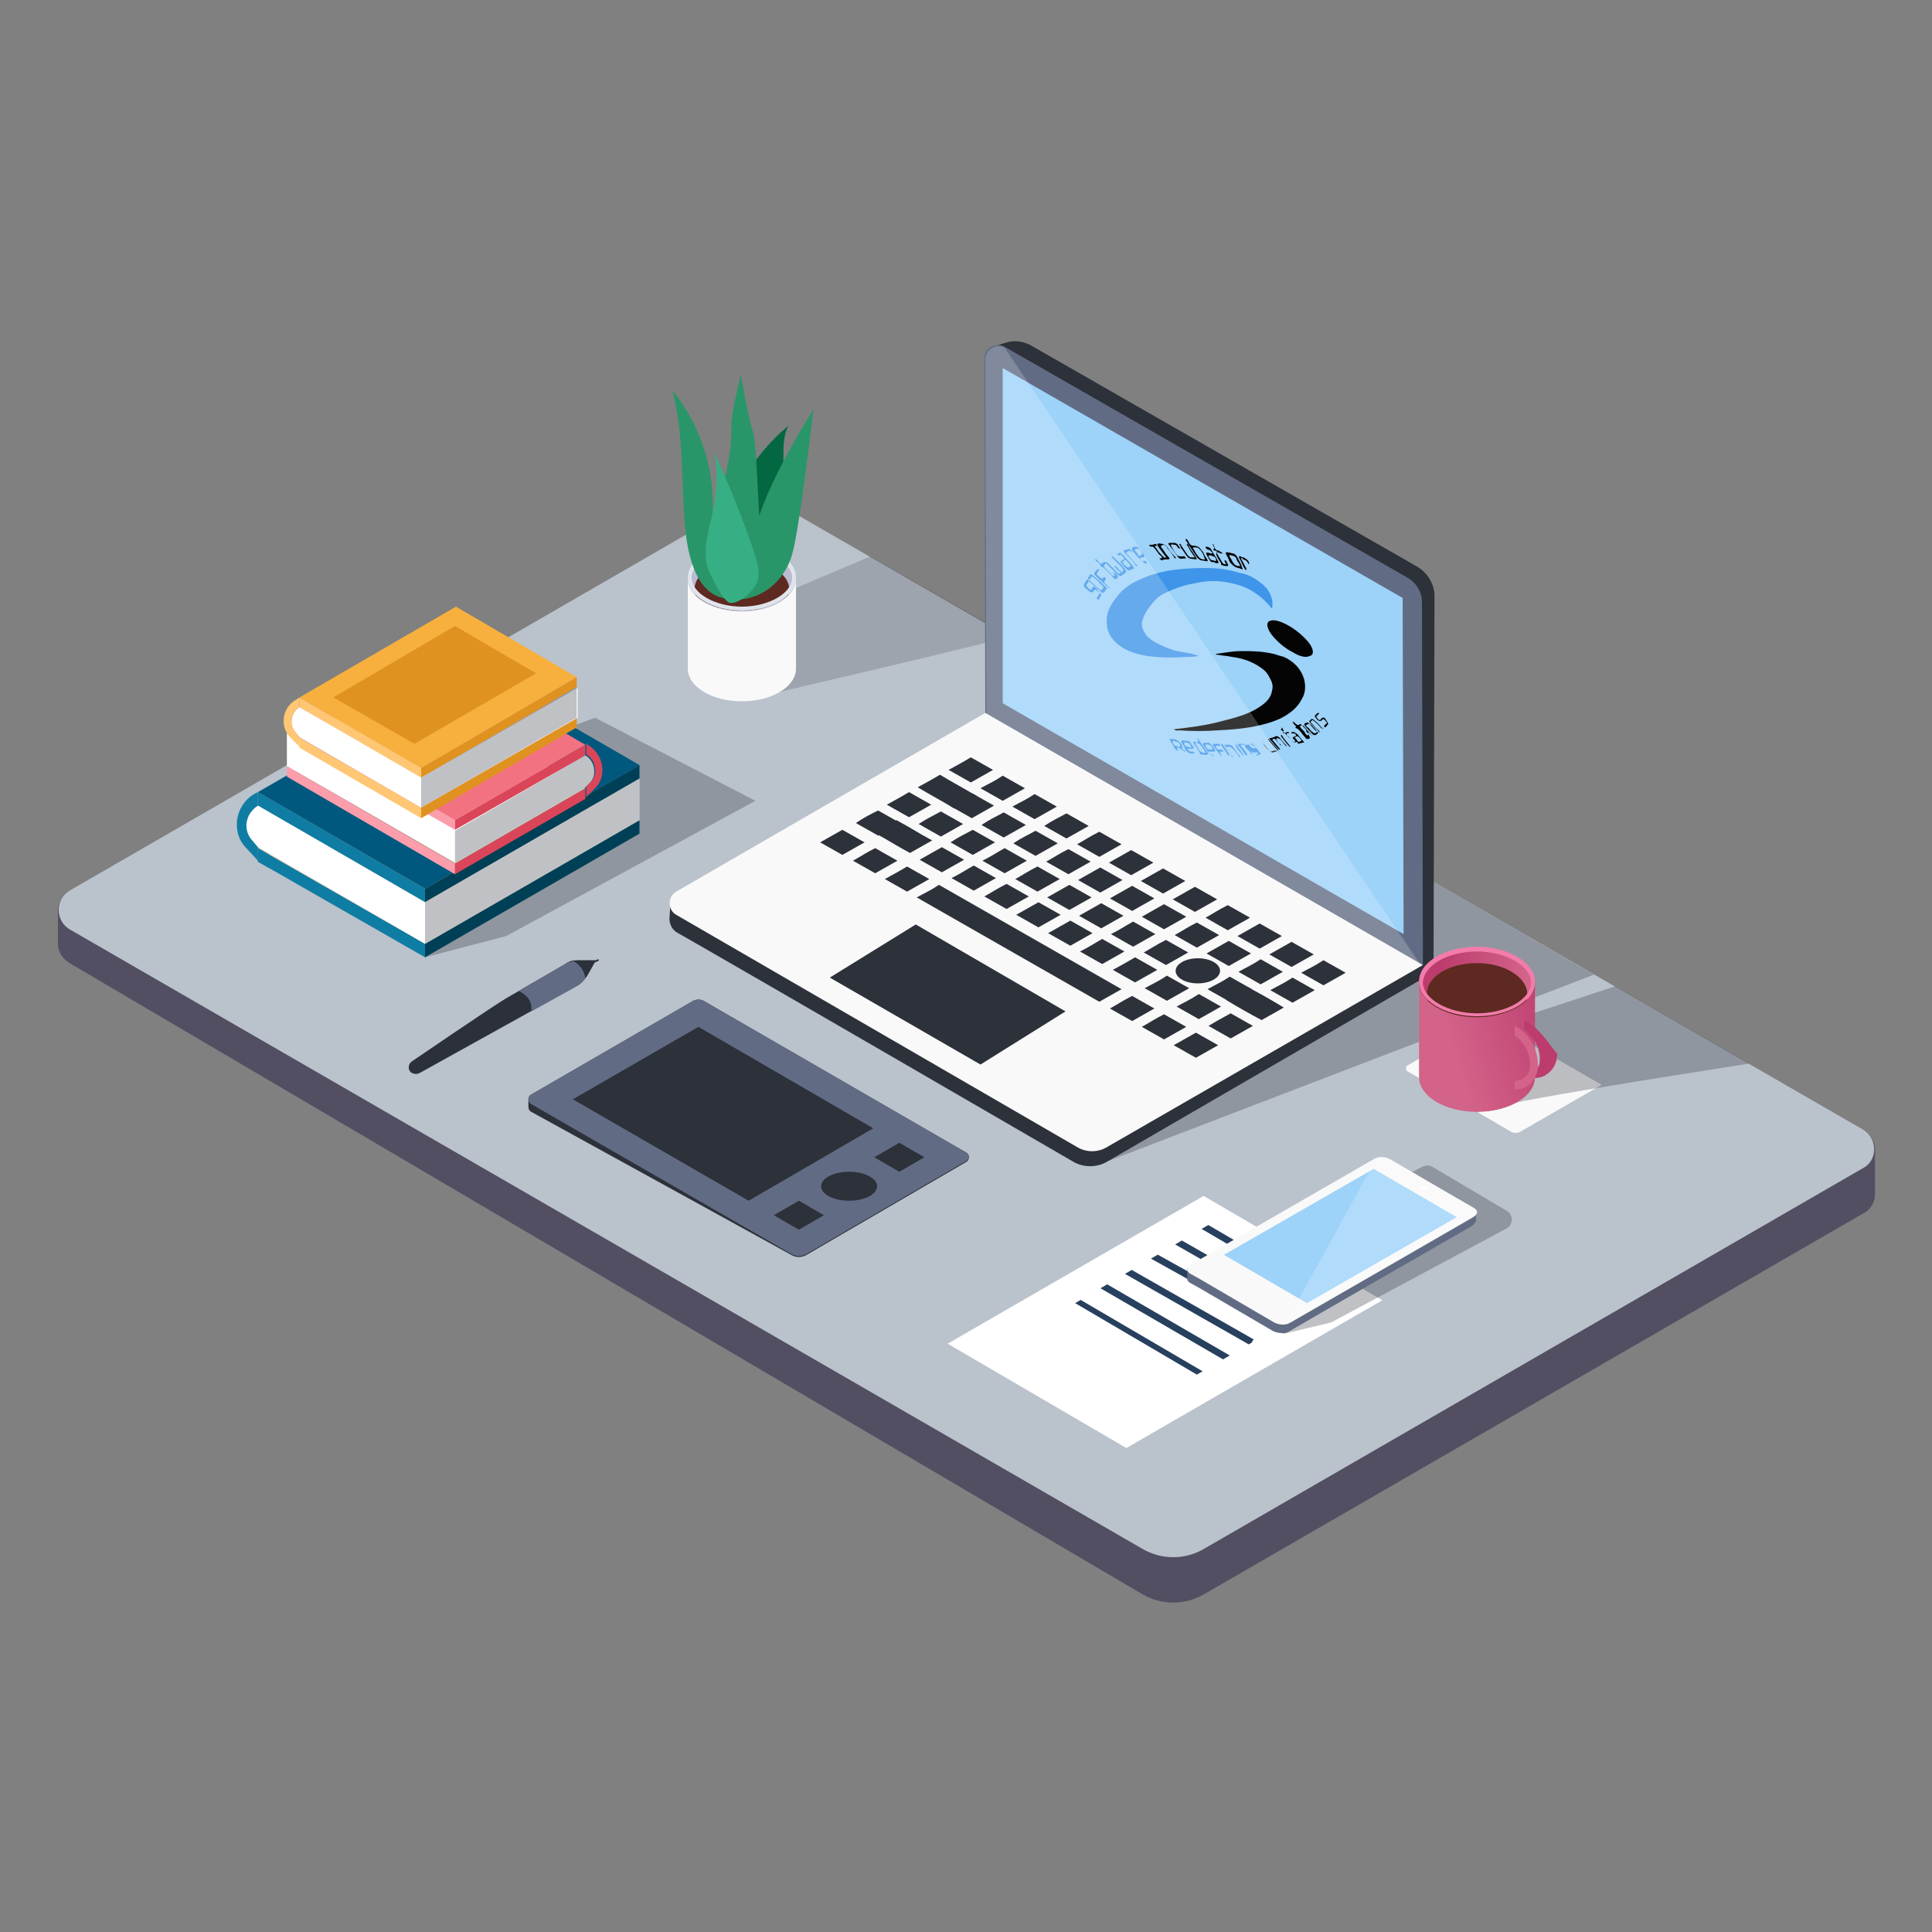 <?xml version="1.0" encoding="utf-8"?>
<!-- Generator: Adobe Illustrator 22.0.0, SVG Export Plug-In . SVG Version: 6.00 Build 0)  -->
<svg version="1.1" id="Layer_1" xmlns="http://www.w3.org/2000/svg" xmlns:xlink="http://www.w3.org/1999/xlink" x="0px" y="0px"
	 viewBox="0 0 200 200" style="enable-background:new 0 0 200 200;" xml:space="preserve">
<rect x="0" y="0" width="200" height="200" fill="#808080" stroke="none"/>
<style type="text/css">
	.st0{fill:#524F63;}
	.st1{fill:#BAC2CC;}
	.st2{opacity:0.2;fill:#2D313A;}
	.st3{opacity:0.3;fill:#2D313A;}
	.st4{fill:#2D313A;}
	.st5{fill:#616C84;}
	.st6{fill:#9DD2F9;}
	.st7{fill:#3F95E9;}
	.st8{fill:#040404;}
	.st9{fill:#F9F9F9;}
	.st10{opacity:0.2;fill:#FFFFFF;}
	.st11{fill:#2B3039;}
	.st12{fill:url(#SVGID_1_);}
	.st13{fill:url(#SVGID_2_);}
	.st14{fill:#5E2920;}
	.st15{fill:#F27CAA;}
	.st16{fill:#BC3C6D;}
	.st17{fill:#D36389;}
	.st18{fill:#BCBACE;}
	.st19{fill:#E0E4ED;}
	.st20{fill:#036841;}
	.st21{fill:#299669;}
	.st22{fill:#37AF84;}
	.st23{fill:#0F7DA3;}
	.st24{fill:#D9C1A7;}
	.st25{fill:#004056;}
	.st26{fill:#00587F;}
	.st27{fill:#FFFFFF;}
	.st28{fill:#DB455A;}
	.st29{fill:#FC9DAB;}
	.st30{fill:#F27281;}
	.st31{fill:#FFC673;}
	.st32{fill:#E09220;}
	.st33{fill:#F7B03E;}
	.st34{clip-path:url(#SVGID_4_);}
	.st35{fill:#27405E;}
</style>
<g>
	<g>
		<path class="st0" d="M6,94.3c0-0.8,0.4-1.6,1.2-2l68.5-39.5c1.8-1,4.1-1,5.9,0l111.3,64.2c0.8,0.5,1.2,1.2,1.2,2c0,0,0,0,0,0.1
			c0,0,0,0,0,0.1c0,0,0,0,0,0.1c0,0,0,0,0,0.1c0,0,0,0,0,0.1c0,0,0,0,0,0.1c0,0,0,0,0,0.1c0,0,0,0,0,0.1c0,0,0,0,0,0.1
			c0,0,0,0,0,0.1c0,0,0,0,0,0.1c0,0,0,0,0,0.1c0,0,0,0,0,0.1c0,0,0,0,0,0.1c0,0,0,0,0,0.1c0,0,0,0,0,0.1c0,0,0,0,0,0.1
			c0,0,0,0,0,0.1c0,0,0,0,0,0.1c0,0,0,0,0,0.1c0,0,0,0,0,0.1c0,0,0,0,0,0.1c0,0,0,0,0,0.1c0,0,0,0,0,0.1c0,0,0,0,0,0.1
			c0,0,0,0,0,0.1c0,0,0,0,0,0.1c0,0,0,0,0,0.1c0,0,0,0,0,0.1c0,0,0,0,0,0.1c0,0,0,0,0,0.1c0,0,0,0,0,0.1c0,0,0,0,0,0.1
			c0,0,0,0,0,0.1c0,0,0,0,0,0.1c0,0,0,0,0,0.1c0,0,0,0,0,0.1c0,0,0,0,0,0.1c0,0,0,0,0,0.1c0,0,0,0,0,0.1c0,0,0,0,0,0.1
			c0,0,0,0,0,0.1c0,0,0,0,0,0.1c0,0,0,0,0,0.1c0,0,0,0,0,0.1c0,0,0,0,0,0.1c0,0.8-0.4,1.6-1.2,2l-68.2,39.4c-2,1.2-4.5,1.2-6.5,0
			L7.2,99.7c-0.8-0.5-1.2-1.2-1.2-2c0,0,0,0,0-0.1c0,0,0,0,0-0.1c0,0,0,0,0-0.1c0,0,0,0,0-0.1c0,0,0,0,0-0.1c0,0,0,0,0-0.1
			c0,0,0,0,0-0.1c0,0,0,0,0-0.1c0,0,0,0,0-0.1c0,0,0,0,0-0.1c0,0,0,0,0-0.1c0,0,0,0,0-0.1c0,0,0,0,0-0.1c0,0,0,0,0-0.1
			c0,0,0,0,0-0.1c0,0,0,0,0-0.1c0,0,0,0,0-0.1c0,0,0,0,0-0.1c0,0,0,0,0-0.1c0,0,0,0,0-0.1c0,0,0,0,0-0.1c0,0,0,0,0-0.1
			c0,0,0,0,0-0.1c0,0,0,0,0-0.1c0,0,0,0,0-0.1c0,0,0,0,0-0.1c0,0,0,0,0-0.1c0,0,0,0,0-0.1c0,0,0,0,0-0.1c0,0,0,0,0-0.1
			c0,0,0,0,0-0.1c0,0,0,0,0-0.1c0,0,0,0,0-0.1c0,0,0,0,0-0.1c0,0,0,0,0-0.1c0,0,0,0,0-0.1c0,0,0,0,0-0.1c0,0,0,0,0-0.1
			c0,0,0,0,0-0.1c0,0,0,0,0-0.1c0,0,0,0,0-0.1c0,0,0,0,0-0.1c0,0,0,0,0-0.1c0,0,0,0,0-0.1C6,94.4,6,94.4,6,94.3
			C6,94.3,6,94.3,6,94.3z"/>
		<path class="st1" d="M192.8,116.9L81.5,52.7c-1.8-1-4.1-1-5.9,0L7.2,92.2c-1.5,0.9-1.5,3.1,0,4l111,64.1c2,1.2,4.5,1.2,6.5,0
			l68.2-39.4C194.4,120.1,194.4,117.8,192.8,116.9z"/>
	</g>
	<path class="st2" d="M90.1,57.6c-5.2,2.2-13.2,5.6-13.2,5.6v9.3c0,0,19.1-4.4,27.7-6.6L90.1,57.6z"/>
	<polygon class="st3" points="118.1,73.8 116.1,72.8 114.7,120.2 165,100.9 	"/>
	<g>
		<g>
			<path class="st4" d="M146.6,58.6l-39.8-22.8c-0.7-0.4-1.6-0.6-2.4-0.4c-1.1,0.3-2.2,0.6-2.2,1.6l-0.1,37l3.5,2.1
				c-1.1,0.6-36.1,17.6-36.2,17.6l-0.1,1.4c0,0.6,0.3,1.2,0.9,1.5c6,3.4,40.8,23.6,40.8,23.6c1.1,0.7,2.6,0.7,3.7,0l33.1-19.2
				c0.3-0.2,0.6-0.6,0.6-1l0.1-38.3C148.5,60.4,147.7,59.2,146.6,58.6z"/>
			<g>
				<path class="st5" d="M147.3,99.9L102,74.1l-0.1-37c0-1.1,1.2-1.7,2.1-1.2l41.7,23.9c0.9,0.5,1.5,1.5,1.5,2.5L147.3,99.9z"/>
				<polygon class="st6" points="103.8,38.1 145.2,61.9 145.3,96.7 103.8,72.8 				"/>
			</g>
			<g>
				<path class="st7" d="M124.1,67.9c-0.4,0.1-0.8,0.1-1.3,0.1c-1.2,0.1-2.6,0.1-4.1-0.1c-0.5-0.1-1.1-0.2-1.8-0.5
					c-1.4-0.6-2.2-1.6-2.3-2.6c-0.2-1.4,0.4-2.2,1-3c0.6-0.8,1.4-1.4,2.4-1.8c0.8-0.4,1.8-0.7,2.8-0.9c1.2-0.2,2.5-0.3,3.9-0.3
					c1.2,0,2.3,0.1,3.6,0.5c0.6,0.1,1.2,0.3,1.9,0.8c0.7,0.5,1.2,1,1.4,1.7c0.2,0.5,0.1,0.8,0.1,1.1c0,0.1-0.1,0.1-0.2-0.1
					c-1.2-1.4-2.4-2-3.5-2.3c-1.8-0.5-3.1-0.4-4.4-0.1c-1.2,0.2-2.2,0.6-3.2,1.1c-0.6,0.3-0.9,0.7-1.3,1.2c-0.4,0.5-0.8,1.1-0.9,1.9
					c0,0.3,0.1,0.6,0.3,0.9c0.2,0.4,0.7,0.8,1.3,1.1c1,0.5,1.8,0.8,2.6,0.9C123,67.6,123.6,67.7,124.1,67.9
					C124.1,67.8,124.1,67.9,124.1,67.9z"/>
				<path class="st8" d="M121.5,75.5c1.7-0.2,3.3-0.4,4.8-0.8c1.6-0.4,3.1-0.8,4.2-1.6c0.6-0.4,1.1-0.9,1.2-1.7
					c0.1-0.4,0-0.8-0.3-1.3c-0.3-0.6-0.6-0.8-1.2-1.2c-1-0.6-1.9-0.8-2.7-0.9c-0.4-0.1-0.8-0.1-1.3-0.2c-0.1,0-0.2,0-0.4-0.1
					c0.9-0.1,1.7-0.3,2.7-0.3c1.1,0,2.1,0,3.4,0.3c0.3,0.1,0.6,0.2,1,0.3c1.1,0.5,1.8,1.3,2.1,2.3c0.2,0.8,0.1,1.5-0.2,2
					c-0.5,1-1.3,1.6-2.3,2.1c-1.8,0.8-4,1.1-6.4,1.2c-1.3,0.1-2.7,0.1-4.1,0C122,75.6,121.8,75.7,121.5,75.5z"/>
				<path class="st8" d="M133.8,67.5c-0.6-0.3-1.3-0.8-2-1.6c-0.6-0.7-0.8-1.4-0.4-1.6c0.7-0.4,2.6,0.6,3.8,1.9
					c0.8,0.8,0.9,1.6,0.4,1.7C135.2,68.1,134.6,68,133.8,67.5z"/>
				<path class="st8" d="M124.3,58c-0.2-0.1-0.3-0.2-0.4-0.3c-0.4-0.6-0.7-1.1-1.1-1.7c-0.1-0.1-0.1-0.2,0-0.2
					c0.1,0,0.1,0.1,0.2,0.2c0.2,0.5,0.4,0.5,0.7,0.5c0.4,0.1,0.4,0.1,0.8,0.6c0.1,0.1,0.1,0.2,0.2,0.4c0.1,0.2,0.4,0.5,0.3,0.6
					C124.8,58.1,124.5,58,124.3,58z M124,56.7c-0.1,0-0.4-0.1-0.5,0c-0.1,0,0.2,0.3,0.2,0.4c0.1,0.1,0.1,0.2,0.2,0.3
					c0.2,0.3,0.4,0.5,0.6,0.5c0.1,0,0.3,0.1,0.2-0.1C124.6,57.4,124.4,57,124,56.7C124.1,56.7,124.1,56.7,124,56.7z"/>
				<path class="st8" d="M132.3,76.4c0,0-0.1,0-0.2,0.1c0,0,0.1,0.1,0.1,0.2c0.1,0.1,0.2,0.3,0.4,0.4c0,0.1,0.1,0.1,0.1,0.1
					c0,0-0.1,0-0.2-0.1c-0.1-0.2-0.3-0.3-0.4-0.5c-0.2-0.2-0.2-0.1-0.3-0.1c-0.1,0-0.1,0.1,0,0.2c0.2,0.2,0.4,0.5,0.6,0.7
					c0.1,0.1,0.1,0.1,0.1,0.2c-0.1,0-0.1-0.1-0.2-0.1c-0.3-0.3-0.5-0.6-0.8-0.9c-0.1-0.1-0.1-0.2,0-0.2c0.2,0,0.4-0.1,0.6-0.2
					c0.1,0,0.2,0,0.4,0.2c0.2,0.3,0.5,0.6,0.7,0.8c0,0.1,0.1,0.1,0.1,0.1c-0.1,0-0.1-0.1-0.2-0.1c-0.2-0.2-0.4-0.5-0.6-0.7
					C132.5,76.5,132.4,76.5,132.3,76.4z"/>
				<path class="st8" d="M127.7,57.3c0.2,0.1,0.3,0.2,0.4,0.4c0.2,0.4,0.4,0.7,0.5,1.1c0.1,0.1,0,0.2-0.1,0.1
					c-0.2-0.1-0.4-0.1-0.6-0.2c-0.2-0.1-0.3-0.2-0.5-0.4c-0.1-0.1-0.2-0.3-0.2-0.4c-0.1-0.2-0.4-0.7-0.3-0.7
					C127.1,57.1,127.5,57.3,127.7,57.3z M128.4,58.6c-0.1-0.2-0.2-0.4-0.3-0.5c-0.2-0.5-0.2-0.5-0.6-0.6c-0.3-0.1-0.3,0-0.1,0.3
					c0.1,0.1,0.1,0.2,0.1,0.2C127.8,58.5,127.9,58.6,128.4,58.6C128.4,58.6,128.4,58.6,128.4,58.6z"/>
				<path class="st7" d="M116.3,59c-0.1-0.1-0.1-0.2-0.2-0.3c-0.3-0.3-0.6-0.6-0.9-0.9c-0.1-0.1-0.2-0.2-0.1-0.2c0,0,0.1,0,0.2,0.1
					c0.4,0.4,0.9,0.8,1.2,1.3c0.1,0.1,0.1,0.2,0,0.3c-0.1,0.1-0.3,0.2-0.4,0.3c-0.1,0.1-0.3,0-0.5-0.2c-0.3-0.3-0.7-0.7-1-1
					c-0.1-0.1-0.2-0.2-0.1-0.2c0.1,0,0.2,0.1,0.2,0.1c0.3,0.3,0.6,0.6,0.9,0.9c0.2,0.2,0.3,0.2,0.3,0.2c0.1-0.1,0.2-0.1-0.1-0.3
					c-0.1-0.1-0.2-0.2-0.3-0.3c-0.1-0.1-0.2-0.2-0.1-0.2c0.1-0.1,0.1,0.1,0.2,0.1c0.1,0.1,0.2,0.3,0.4,0.4c0.1,0.1,0.2,0.2,0.2,0.2
					C116.2,59.1,116.3,59,116.3,59z"/>
				<path class="st8" d="M124.9,57.4c-0.1-0.2,0-0.2,0.1-0.2c0.1,0,0.3,0.1,0.4,0.1c0.1,0,0.2,0,0-0.2c-0.1-0.1-0.2-0.2-0.3-0.2
					c-0.1,0-0.1,0-0.2-0.1c0,0-0.1-0.1-0.1-0.1c0,0,0-0.1,0-0.1c0.1,0,0.3,0,0.4,0.1c0.1,0,0.1,0.1,0.2,0.2c0.2,0.4,0.5,0.8,0.7,1.2
					c0.1,0.2,0,0.2-0.1,0.2c-0.1,0-0.2,0-0.3-0.1c-0.1,0-0.3,0-0.4-0.1C125.1,57.8,125,57.6,124.9,57.4z M125.4,58
					c0.1-0.1,0.5,0.2,0.5,0c0-0.1-0.1-0.4-0.3-0.4c-0.2-0.1-0.5-0.2-0.5,0C125.1,57.6,125.2,57.8,125.4,58z"/>
				<path class="st8" d="M125.8,57c-0.1,0-0.1,0-0.2-0.1c0-0.1,0-0.1,0-0.1c0.2,0.1,0.1-0.1,0-0.3c0-0.1-0.2-0.3-0.1-0.2
					c0.1,0,0.2,0.2,0.2,0.3c0.1,0.3,0.3,0.4,0.4,0.4c0.1,0,0.1,0,0.2,0.1c0.1,0,0.1,0.1,0.2,0.1c0.1,0.1,0,0.1-0.1,0.1
					c-0.1,0-0.5-0.3-0.4,0c0.1,0.2,0.2,0.4,0.4,0.7c0.1,0.2,0.2,0.4,0.4,0.4c0.2,0,0.1-0.1,0-0.2c0-0.1-0.1-0.2,0-0.2
					c0.1,0,0.2,0.1,0.2,0.2c0.1,0.2,0.2,0.3,0.1,0.4c-0.1,0-0.4,0-0.6-0.1c-0.1,0-0.1-0.1-0.1-0.2c-0.2-0.3-0.4-0.6-0.5-0.9
					C126,57.1,126,57,125.8,57z"/>
				<path class="st7" d="M114,61.6c-0.1,0.2-0.2,0.4-0.3,0.5c0,0-0.1,0-0.1-0.1c-0.1-0.1-0.1-0.1,0-0.2c0.1-0.1,0.1-0.2,0.2-0.3
					c0.1-0.1,0-0.2-0.2-0.3c-0.2-0.2-0.3-0.2-0.3-0.1c0,0.1-0.1,0.1-0.1,0.1c-0.1,0.2-0.3,0.2-0.8-0.3c-0.2-0.1-0.2-0.3-0.2-0.4
					c0.1-0.2,0.2-0.3,0.3-0.5c0,0,0.1,0,0.1,0c0.1,0.1,0.1,0.1,0.1,0.2c-0.1,0.1-0.1,0.2-0.2,0.3c-0.1,0.1,0,0.2,0.2,0.4
					c0.2,0.2,0.3,0.2,0.3,0.1c0-0.1,0.1-0.2,0.1-0.2c0.1-0.1,0.2-0.1,0.4,0.1C113.6,61.2,113.9,61.3,114,61.6z"/>
				<path class="st8" d="M134.4,77c-0.1-0.2-0.3-0.3-0.5-0.5c-0.1-0.1-0.1-0.2,0-0.2c0.1,0,0.1-0.1,0.2-0.1c0.1,0,0.1-0.1,0-0.2
					c-0.1-0.1-0.2-0.1-0.2-0.1c0,0-0.1,0.1-0.2,0c-0.1-0.1,0-0.1,0.1-0.1c0.1-0.1,0.2,0,0.5,0.2c0.2,0.2,0.3,0.4,0.5,0.6
					c0.1,0.1,0.2,0.2,0.2,0.3C134.9,76.8,134.5,77,134.4,77z M134.4,76.8c0.1,0,0.4-0.1,0.3-0.2c-0.1-0.1-0.2-0.3-0.4-0.4
					c0,0-0.3,0.1-0.3,0.2C134.2,76.5,134.3,76.7,134.4,76.8z"/>
				<path class="st7" d="M114.6,60.9c-0.1,0.1-0.2,0.3-0.3,0.4c-0.1,0.1-0.2,0.1-0.4-0.1c-0.3-0.3-0.7-0.6-1-0.9
					c-0.1-0.1-0.2-0.1-0.2-0.2c0-0.1,0.2,0,0.2,0.1c0.3,0.2,0.5,0.5,0.8,0.7c0.2,0.2,0.4,0.3,0.4,0.1c0-0.1,0.1-0.1,0.1-0.1
					c0.1-0.1,0-0.1-0.1-0.3c-0.2-0.1-0.3-0.3-0.5-0.5c-0.2-0.2-0.4-0.3-0.5-0.4c-0.1,0-0.1,0-0.2,0.1c0,0.1-0.1,0.2-0.2,0.2
					c0,0,0,0-0.1,0c0,0,0,0,0,0c0-0.1,0.1-0.3,0.1-0.3c0.1-0.1,0.1-0.1,0.1-0.2c0.1-0.1,0.3,0,0.5,0.2
					C113.8,60.1,114.2,60.5,114.6,60.9z"/>
				<path class="st8" d="M122.1,57.8c-0.1,0-0.1-0.1-0.2-0.2c-0.3-0.4-0.5-0.7-0.8-1.1c-0.2-0.2-0.2-0.3,0-0.3c0.2,0,0.3,0,0.5,0
					c0.1,0,0.3,0.1,0.4,0.3c0.1,0.1,0.2,0.3,0.1,0.3c-0.1,0-0.2-0.2-0.3-0.3c-0.1-0.1-0.1-0.1-0.2-0.1c-0.5-0.1-0.5-0.1-0.1,0.6
					c0.4,0.6,0.4,0.6,0.9,0.6c0.1,0,0.2-0.1,0.3,0.1c0.2,0.2-0.1,0.1-0.2,0.1C122.4,57.9,122.2,57.8,122.1,57.8z"/>
				<path class="st8" d="M136.5,75.8c-0.1,0.1-0.2,0.3-0.4,0.3c-0.2,0-0.3-0.2-0.5-0.4c0,0-0.1-0.1-0.1-0.1
					c-0.6-0.6-0.6-0.7-0.2-0.8c0.1,0,0.2,0,0.3,0.2c0.3,0.3,0.5,0.6,0.8,0.8C136.4,75.8,136.4,75.8,136.5,75.8z M135.5,74.9
					C135.4,74.9,135.4,74.9,135.5,74.9c-0.1,0.1-0.3,0.1-0.3,0.2c0,0.1,0.2,0.2,0.3,0.3c0.1,0.1,0.2,0.3,0.4,0.4
					c0.1,0.1,0.1,0.1,0.2,0.1c0.3,0,0.3-0.2-0.1-0.6c-0.1-0.1-0.2-0.2-0.3-0.3C135.5,75,135.5,74.9,135.5,74.9z"/>
				<path class="st7" d="M121.8,76.6c0.3,0.1,0.7,0.7,0.6,0.8c-0.1,0.1,0,0.1,0.1,0.2c0.1,0.1,0.2,0.1,0.2,0.2c0,0.1-0.1,0-0.2-0.1
					c-0.1-0.1-0.2-0.1-0.3-0.2c-0.4-0.2-0.4-0.2-0.3,0.1c0,0.1,0.1,0.1,0,0.1c-0.1,0-0.1-0.1-0.2-0.1c-0.2-0.3-0.4-0.7-0.6-1
					c-0.1-0.1,0-0.1,0-0.1C121.4,76.5,121.6,76.5,121.8,76.6z M122.2,77.2c-0.1-0.2-0.1-0.4-0.4-0.4c-0.2-0.1-0.5-0.2-0.4,0
					c0,0.1,0.1,0.4,0.3,0.4C122,77.3,122.2,77.4,122.2,77.2z"/>
				<path class="st7" d="M130.5,78c0,0.1-0.2,0.2-0.4,0.2c-0.1-0.1-0.1-0.1-0.1-0.1c0,0,0.1,0,0.2,0c0.1,0,0.1,0,0-0.1
					c-0.1-0.1-0.1-0.2-0.2-0.1c-0.1,0-0.1,0-0.2,0c-0.3,0-0.7-0.3-0.9-0.6c0-0.1,0-0.1,0.1-0.2c0.1,0,0.3,0,0.4-0.1
					c0.1,0,0.1,0,0.2,0.1C130,77.3,130.2,77.6,130.5,78C130.5,77.9,130.5,78,130.5,78z M130,77.4c-0.1-0.2-0.2-0.3-0.4-0.4
					c-0.1-0.1-0.4,0.1-0.3,0.1c0.1,0.1,0.2,0.3,0.3,0.3C129.7,77.5,129.9,77.5,130,77.4z"/>
				<path class="st7" d="M118.5,58.3c-0.3-0.2-1.2-1.1-1.3-1.4c-0.1-0.1,0-0.2,0-0.2c0.1-0.1,0.3-0.1,0.4-0.1c0.1,0,0.3,0.1,0.4,0.3
					c0.6,0.7,0.6,0.8,0.2,0.8c-0.1,0-0.1,0-0.2,0.1c0,0,0.1,0.1,0.1,0.2c0.1,0.1,0.2,0.1,0.2,0.1c0.1,0,0.1-0.1,0.3,0
					c0.1,0.1,0.1,0.1,0.1,0.2C118.7,58.4,118.7,58.4,118.5,58.3z M117.9,57.6c0.1-0.1,0.2-0.1,0.3-0.2c0.1,0,0.1,0,0-0.2
					c-0.1-0.1-0.2-0.4-0.4-0.4c-0.1,0-0.3,0-0.3,0.1c-0.1,0.1,0.2,0.3,0.3,0.5C117.8,57.5,117.8,57.5,117.9,57.6z"/>
				<path class="st8" d="M135.6,76.3c0,0.2-0.1,0.2-0.3,0.2c-0.1,0-0.2-0.2-0.3-0.3c-0.2-0.2-0.3-0.4-0.5-0.6
					c-0.1-0.1-0.2-0.2-0.3-0.2c0,0-0.2-0.1-0.1-0.1c0.2-0.1-0.1-0.2-0.2-0.4c0-0.1-0.1-0.1-0.1-0.2c0,0,0.1,0,0.2,0.1
					c0.3,0.3,0.4,0.3,0.5,0.2c0,0,0.1-0.1,0.2,0c0.1,0.1,0,0.1,0,0.1c-0.2,0.1-0.2,0.1,0.2,0.5c0.1,0.1,0.2,0.2,0.2,0.3
					c0.1,0.1,0.2,0.3,0.3,0.2c0.1-0.1,0.1-0.1-0.1-0.3c-0.1-0.1-0.1-0.1-0.1-0.2c0.1,0,0.1,0.1,0.2,0.1
					C135.5,76.1,135.5,76.2,135.6,76.3z"/>
				<path class="st8" d="M137.5,74.9c0,0.1-0.3,0.4-0.3,0.4c0,0-0.1,0-0.1-0.1c-0.1-0.1,0-0.1,0-0.1c0.1-0.1,0.1-0.1,0.2-0.2
					c0.1,0,0.1-0.1-0.1-0.3c-0.2-0.2-0.2-0.2-0.3-0.1c0,0-0.1,0.1-0.1,0.1c-0.2,0.1-0.4,0-0.6-0.3c-0.1-0.1-0.1-0.2-0.1-0.2
					c0.1-0.1,0.2-0.2,0.3-0.3c0,0,0,0,0.1,0c0.1,0.1,0.1,0.1,0,0.1c-0.1,0.1-0.1,0.2-0.2,0.2c-0.1,0.1,0,0.1,0.1,0.3
					c0.1,0.1,0.2,0.2,0.3,0.1c0-0.1,0.1-0.1,0.2-0.2c0.1,0,0.1-0.1,0.3,0.1C137.3,74.6,137.4,74.7,137.5,74.9z"/>
				<path class="st8" d="M120.6,56.4c-0.1,0-0.3,0-0.4,0.1c-0.1,0,0.1,0.3,0.2,0.4c0.2,0.3,0.4,0.6,0.6,0.8c0.1,0.1,0.1,0.1,0,0.2
					c-0.1,0-0.1,0-0.2-0.1c-0.3-0.4-0.6-0.8-0.9-1.2c-0.3-0.5,0.2-0.3,0.4-0.3c0.1,0,0.3,0.1,0.5,0.3c0.3,0.4,0.5,0.7,0.8,1
					c0.1,0.1,0.2,0.2,0.1,0.2c-0.1,0-0.2-0.1-0.2-0.2c-0.2-0.3-0.4-0.6-0.7-0.9C120.8,56.6,120.8,56.5,120.6,56.4z"/>
				<path class="st8" d="M132.6,75.5c0,0.1,0.1,0.1,0.1,0.1c0.2,0.3,0.3,0.3,0.5,0.2c0,0,0.1-0.1,0.2,0c0.1,0.1,0,0.1-0.1,0.1
					c-0.2,0-0.1,0.2,0.1,0.4c0.1,0.1,0.2,0.2,0.3,0.3c0.1,0.1,0.2,0.3,0.3,0.2c0.1,0,0.1-0.1,0-0.3c-0.1-0.1-0.2-0.1-0.1-0.2
					c0.1,0,0.1,0.1,0.2,0.1c0.2,0.3,0.3,0.4,0.1,0.4c-0.2,0.1-0.2,0.1-0.6-0.3c-0.1-0.1-0.2-0.3-0.4-0.4c-0.1-0.1-0.2-0.3-0.3-0.2
					c0,0-0.1,0-0.1-0.1c0,0,0-0.1,0-0.1c0.2,0,0-0.2-0.1-0.4C132.6,75.7,132.5,75.6,132.6,75.5C132.5,75.5,132.5,75.5,132.6,75.5z"
					/>
				<path class="st8" d="M123.7,57.7c-0.3-0.4-0.5-0.7-0.7-1.1c-0.1-0.1-0.2-0.3-0.1-0.3c0.1,0,0.2,0.2,0.2,0.3
					c0.2,0.4,0.5,0.7,0.7,1.1c0.1,0.2,0.1,0.2,0,0.2c-0.9-0.1-0.7,0-1.4-1c-0.1-0.1-0.2-0.2-0.2-0.4c-0.1-0.1-0.2-0.2-0.1-0.2
					c0.1,0,0.2,0.1,0.2,0.2c0.2,0.3,0.4,0.6,0.6,0.9c0.1,0.2,0.3,0.3,0.4,0.3C123.4,57.7,123.6,57.7,123.7,57.7z"/>
				<path class="st7" d="M116.4,57.8c-0.3-0.3-0.4-0.5-0.5-0.3c0,0-0.1,0-0.2-0.1c-0.1-0.1,0-0.1,0-0.1c0,0,0.1,0,0.1,0
					c0.1-0.2,0.3,0,0.6,0.3c0.2,0.3,0.5,0.5,0.7,0.8c0.3,0.3,0.3,0.5,0.2,0.5c-0.1,0-0.2,0.1-0.3,0.1c-0.1,0.1-0.2,0.1-0.5-0.2
					c-0.6-0.7-0.6-0.7-0.3-0.8C116.3,57.9,116.4,57.9,116.4,57.8z M117,58.5c-0.1-0.2-0.3-0.3-0.4-0.5c-0.1-0.1-0.4,0.1-0.4,0.2
					c0.1,0.2,0.3,0.4,0.5,0.5C116.8,58.8,117.1,58.6,117,58.5z"/>
				<path class="st7" d="M123.9,76.4c0.1,0,0.1,0.1,0.2,0.2c0.3,0.4,0.6,0.9,0.9,1.3c0.1,0.1,0.1,0.2,0,0.2c-0.2,0.1-0.5,0-0.7,0
					c-0.1,0-0.1-0.1-0.1-0.2c-0.2-0.3-0.4-0.6-0.6-0.9c-0.1-0.2,0-0.3,0.1-0.2C123.9,76.9,124.2,76.9,123.9,76.4
					C123.8,76.4,123.8,76.4,123.9,76.4z M124.8,77.9c-0.1-0.2-0.2-0.3-0.3-0.5c-0.3-0.4-0.3-0.4-0.6-0.5c-0.2,0-0.2,0-0.1,0.2
					c0.1,0.2,0.2,0.3,0.3,0.5c0.1,0.1,0.1,0.2,0.2,0.2C124.5,77.9,124.7,78,124.8,77.9z"/>
				<path class="st7" d="M125.5,78.2c-0.2-0.1-0.3-0.2-0.4-0.3c-0.2-0.2-0.3-0.5-0.5-0.7c-0.1-0.2-0.1-0.3,0.1-0.3
					c0.1,0,0.1,0,0.2,0c0.1,0,0.2-0.1,0.4,0.1c0.2,0.2,0.4,0.5,0.5,0.7c0,0.1,0,0.1-0.1,0.1c-0.1,0-0.3,0-0.5,0
					c-0.1,0-0.2,0-0.1,0.1c0.1,0.1,0.1,0.2,0.2,0.2c0,0,0.1,0,0.1,0c0.1,0,0.1,0,0.2,0.1c0,0.1,0,0.1-0.1,0.1
					C125.6,78.2,125.5,78.2,125.5,78.2z M125.1,77.6c0.1-0.1,0.4,0.1,0.4-0.1c0-0.1-0.1-0.3-0.3-0.4c-0.2,0-0.4-0.1-0.4,0
					C124.8,77.3,124.9,77.5,125.1,77.6z"/>
				<path class="st7" d="M115.2,59.2c0.5,0.3,0.6,0.5,0.5,0.6c0,0,0,0,0,0c-0.3,0.2-0.2,0.3-0.7-0.3c-0.2-0.2-0.4-0.4-0.6-0.6
					c-0.1-0.1-0.2-0.2-0.3-0.2c-0.1,0-0.2-0.1-0.2-0.2c0-0.1-0.2-0.3-0.4-0.4c-0.1-0.1-0.2-0.2-0.1-0.2c0.1,0,0.1,0,0.2,0.1
					c0.4,0.5,0.5,0.4,0.6,0.2c0,0,0-0.1,0.2,0c0.2,0.1,0.1,0.2,0,0.2c-0.2,0.2-0.2,0.2,0.3,0.7c0.1,0.1,0.2,0.2,0.2,0.2
					c0.1,0.1,0.3,0.4,0.5,0.3C115.5,59.7,115.4,59.6,115.2,59.2z"/>
				<path class="st8" d="M119.8,56.5c0,0-0.1,0-0.1,0c-0.3,0-0.1,0.1,0.1,0.4c0.1,0.2,0.2,0.3,0.4,0.5c0.2,0.2,0.3,0.4,0.5,0.3
					c0,0,0.1,0,0.2,0.1c0.1,0.1,0,0.1,0,0.1c-0.2,0-0.4,0-0.6,0.1c0,0-0.1,0-0.2-0.1c-0.1-0.1-0.1-0.1,0-0.1c0.3,0,0.2-0.2-0.1-0.4
					c-0.1-0.1-0.2-0.3-0.3-0.4c-0.2-0.3-0.4-0.5-0.5-0.4c0,0-0.1,0-0.2-0.1c-0.1-0.1,0-0.1,0-0.1c0.2,0,0.4,0,0.6-0.1
					C119.6,56.3,119.7,56.3,119.8,56.5z"/>
				<path class="st7" d="M123.2,78c-0.2-0.1-0.3-0.2-0.4-0.3c-0.1-0.1-0.2-0.3-0.2-0.4c-0.5-0.7-0.4-0.7,0.3-0.6
					c0.2,0,0.3,0.1,0.4,0.3c0.4,0.5,0.4,0.5-0.1,0.5c-0.1,0-0.1,0-0.2,0c-0.1,0-0.1,0,0,0.1c0,0.1,0.1,0.1,0.2,0.2
					c0.1,0,0.1,0,0.2,0c0.1,0,0.1,0,0.2,0.1c0.1,0.1,0,0.1,0,0.1C123.4,78,123.3,78,123.2,78z M123,76.9c-0.1,0-0.5-0.2-0.4,0.1
					c0,0.1,0.1,0.3,0.3,0.3c0.2,0,0.5,0.2,0.4,0C123.3,77.2,123.2,77,123,76.9z"/>
				<path class="st8" d="M137,75.4C137,75.4,137,75.4,137,75.4c-0.1,0-0.1,0-0.2,0c-0.2-0.2-0.4-0.5-0.7-0.7
					c-0.2-0.2-0.3-0.2-0.3-0.1c0,0.1-0.3,0,0,0.3c0.2,0.2,0.4,0.5,0.7,0.7c0.1,0.1,0.1,0.1,0.1,0.2c0,0-0.1,0-0.1-0.1
					c-0.3-0.3-0.5-0.5-0.8-0.8c-0.2-0.2-0.2-0.3-0.1-0.3c0.1,0,0.1-0.4,0.5,0c0.3,0.2,0.5,0.5,0.8,0.8C137,75.3,137,75.3,137,75.4z"
					/>
				<path class="st7" d="M126.8,77.2c-0.1-0.1,0-0.1,0.1-0.1c0.1,0,0.3,0,0.4,0c0.1,0,0.3,0.1,0.4,0.3c0.2,0.3,0.4,0.6,0.6,0.8
					c0.1,0.1,0.1,0.2,0.1,0.2c-0.1,0-0.2-0.1-0.2-0.2c-0.2-0.2-0.3-0.4-0.5-0.6c-0.2-0.2-0.3-0.3-0.5-0.3c-0.2,0-0.3,0-0.1,0.3
					c0.2,0.2,0.3,0.5,0.5,0.7c0,0.1,0.1,0.1,0,0.1c0,0-0.1,0-0.1-0.1C127.4,77.9,127.1,77.5,126.8,77.2z"/>
				<path class="st7" d="M129.7,78.1C129.7,78.2,129.7,78.2,129.7,78.1c-0.1,0-0.2,0-0.2-0.1c-0.2-0.2-0.3-0.5-0.5-0.7
					c-0.1-0.1-0.2-0.3-0.3-0.2c-0.1,0-0.5-0.1-0.1,0.3c0.2,0.2,0.4,0.5,0.5,0.7c0.1,0.1,0.1,0.1,0,0.1c-0.1,0-0.1-0.1-0.2-0.1
					c-0.2-0.3-0.4-0.6-0.7-0.9c-0.1-0.1-0.1-0.2,0-0.2c0.1,0,0.3,0,0.5,0c0.1,0,0.2,0.1,0.3,0.2C129.2,77.5,129.4,77.8,129.7,78.1
					C129.6,78.1,129.7,78.1,129.7,78.1z"/>
				<path class="st7" d="M125.6,77.2c-0.1-0.2,0-0.2,0-0.2c0.2,0,0.3,0,0.5,0c0.1,0,0.1,0,0.2,0.1c0.1,0.1,0,0.1,0,0.1
					c-0.1,0-0.2,0-0.3,0c-0.2,0-0.2,0-0.1,0.2c0.1,0.2,0.2,0.2,0.4,0.2c0,0,0.1,0,0.1,0c0.1,0,0.1,0,0.2,0.1c0.1,0.2,0,0.1-0.1,0.1
					c-0.2,0-0.3,0-0.1,0.3c0.1,0.1,0.1,0.1,0,0.1c0,0-0.1,0-0.1-0.1C126,77.8,125.8,77.5,125.6,77.2z"/>
				<path class="st7" d="M113.8,59c-0.1,0.1-0.2,0.2-0.2,0.3c-0.1,0.1-0.1,0.2,0.2,0.4c0.3,0.3,0.3,0.2,0.4,0.1c0,0,0,0,0,0
					c0.1,0,0.1-0.2,0.2,0c0.2,0.2,0,0.2,0,0.3c-0.1,0.1-0.1,0.1-0.1,0.2c0.1,0.1,0.4,0.4,0.5,0.5c0.1,0.1,0.1,0.1,0.1,0.1
					c0,0-0.1,0-0.2-0.1c-0.1-0.1-0.8-0.7-1.3-1.2c-0.1-0.1-0.2-0.2-0.1-0.3c0.1-0.2,0.2-0.3,0.4-0.4c0,0,0.1,0,0.1,0.1
					C113.7,58.9,113.7,58.9,113.8,59z"/>
				<path class="st8" d="M128.5,57.9c0.2,0.3,0.3,0.6,0.5,0.9c0,0.1,0.1,0.2,0,0.2c-0.1,0-0.1-0.1-0.2-0.2c-0.2-0.3-0.3-0.7-0.5-1
					c-0.1-0.2,0-0.3,0.1-0.2c0.2,0.1,0.4,0.1,0.5,0.2c0.2,0.1,0.4,0.3,0.4,0.5c0,0,0,0.1,0,0.1c0,0-0.1,0-0.1-0.1
					c-0.2-0.4-0.4-0.3-0.5-0.4C128.6,57.8,128.4,57.6,128.5,57.9z"/>
				<path class="st8" d="M130.6,76.7c0,0,0.1,0.1,0.1,0.2c0.2,0.2,0.4,0.5,0.6,0.7c0.1,0.2,0.2,0.2,0.3,0.2c0.1,0,0.2-0.1,0.4-0.1
					c0,0,0.1,0,0.1,0c0.1,0.1,0.1,0.1,0,0.1c0,0,0,0,0,0c-0.2,0-0.3,0.2-0.6,0C131.1,77.5,130.8,77.1,130.6,76.7
					C130.5,76.7,130.5,76.7,130.6,76.7z"/>
				<path class="st7" d="M116.9,56.8c0.1,0.1,0.2,0.2,0.3,0.3c0,0.1,0,0.1-0.1,0c-0.3-0.2-0.3,0-0.5,0.1c-0.1,0,0.1,0.2,0.2,0.3
					c0.3,0.3,0.5,0.6,0.8,0.9c0.1,0.1,0.2,0.2,0.1,0.2c-0.1,0-0.2-0.1-0.2-0.2c-0.3-0.4-0.6-0.7-1-1.1c-0.2-0.2-0.2-0.3-0.1-0.4
					C116.5,57,116.6,56.9,116.9,56.8C116.8,56.8,116.8,56.8,116.9,56.8z"/>
				<path class="st8" d="M133.6,77.3C133.6,77.3,133.6,77.4,133.6,77.3c-0.1,0-0.1,0-0.1,0c-0.3-0.3-0.6-0.7-0.9-1.1
					c0,0,0-0.1,0-0.1c0,0,0.1,0,0.1,0C132.9,76.5,133.3,76.9,133.6,77.3z"/>
				<path class="st8" d="M132.4,77.7C132.3,77.7,132.3,77.7,132.4,77.7c-0.1,0-0.1,0-0.2-0.1c-0.3-0.3-0.6-0.7-0.9-1
					c0-0.1-0.1-0.1,0-0.1c0,0,0.1,0,0.1,0.1C131.7,76.9,132,77.3,132.4,77.7C132.3,77.7,132.3,77.7,132.4,77.7z"/>
				<path class="st7" d="M127.9,77c0.3,0.4,0.5,0.7,0.8,1.1c0,0.1,0.1,0.1,0,0.1c0,0-0.1,0-0.1-0.1C128.3,77.8,127.9,77.4,127.9,77
					C127.8,77,127.9,77,127.9,77z"/>
				<path class="st8" d="M134.8,75.1c0.4,0.4,0.7,0.8,1.1,1.1c0,0,0,0,0,0c0,0-0.1,0-0.1-0.1c-0.3-0.3-0.6-0.7-0.9-1
					C134.7,75.1,134.7,75.1,134.8,75.1z"/>
				<path class="st7" d="M126.5,77c0.1,0,0.1,0.1,0.1,0.1c0.2,0.3,0.4,0.6,0.6,0.9c0.1,0.1,0.1,0.2,0,0.2c-0.1,0-0.1-0.1-0.2-0.2
					c-0.2-0.3-0.4-0.6-0.6-0.9C126.5,77.1,126.4,77,126.5,77z"/>
			</g>
			<g>
				<path class="st9" d="M147.3,99.9L102,73.8L70,92.3c-0.9,0.5-0.9,1.9,0,2.4l41.6,24.1c0.9,0.5,2,0.5,2.9,0L147.3,99.9z"/>
			</g>
			<g>
				<g>
					<path class="st4" d="M134.7,100.7c0.9,0.5,1.4,0.8,2.3,1.3c0.9-0.5,1.4-0.8,2.3-1.3c-0.9-0.5-1.4-0.8-2.3-1.3
						C136.1,100,135.6,100.2,134.7,100.7z"/>
					<path class="st4" d="M131.4,98.8c0.9,0.5,1.4,0.8,2.3,1.3c0.9-0.5,1.4-0.8,2.3-1.3c-0.9-0.5-1.4-0.8-2.3-1.3
						C132.8,98,132.3,98.3,131.4,98.8z"/>
					<path class="st4" d="M128.1,96.9c0.9,0.5,1.4,0.8,2.3,1.3c0.9-0.5,1.4-0.8,2.3-1.3c-0.9-0.5-1.4-0.8-2.3-1.3
						C129.5,96.1,129,96.4,128.1,96.9z"/>
					<path class="st4" d="M124.8,95c0.9,0.5,1.4,0.8,2.3,1.3c0.9-0.5,1.4-0.8,2.3-1.3c-0.9-0.5-1.4-0.8-2.3-1.3
						C126.1,94.2,125.7,94.5,124.8,95z"/>
					<path class="st4" d="M121.4,93.1c0.9,0.5,1.4,0.8,2.3,1.3c0.9-0.5,1.4-0.8,2.3-1.3c-0.9-0.5-1.4-0.8-2.3-1.3
						C122.8,92.3,122.3,92.6,121.4,93.1z"/>
					<path class="st4" d="M118.1,91.2c0.9,0.5,1.4,0.8,2.3,1.3c0.9-0.5,1.4-0.8,2.3-1.3c-0.9-0.5-1.4-0.8-2.3-1.3
						C119.5,90.4,119,90.7,118.1,91.2z"/>
					<path class="st4" d="M114.8,89.3c0.9,0.5,1.4,0.8,2.3,1.3c0.9-0.5,1.4-0.8,2.3-1.3c-0.9-0.5-1.4-0.8-2.3-1.3
						C116.2,88.5,115.7,88.8,114.8,89.3z"/>
					<path class="st4" d="M111.5,87.4c0.9,0.5,1.4,0.8,2.3,1.3c0.9-0.5,1.4-0.8,2.3-1.3c-0.9-0.5-1.4-0.8-2.3-1.3
						C112.8,86.6,112.4,86.9,111.5,87.4z"/>
					<path class="st4" d="M108.1,85.5c0.9,0.5,1.4,0.8,2.3,1.3c0.9-0.5,1.4-0.8,2.3-1.3c-0.9-0.5-1.4-0.8-2.3-1.3
						C109.5,84.7,109,84.9,108.1,85.5z"/>
					<path class="st4" d="M104.8,83.5c0.9,0.5,1.4,0.8,2.3,1.3c0.9-0.5,1.4-0.8,2.3-1.3c-0.9-0.5-1.4-0.8-2.3-1.3
						C106.2,82.8,105.7,83,104.8,83.5z"/>
					<path class="st4" d="M101.5,81.6c0.9,0.5,1.4,0.8,2.3,1.3c0.9-0.5,1.4-0.8,2.3-1.3c-0.9-0.5-1.4-0.8-2.3-1.3
						C102.9,80.9,102.4,81.1,101.5,81.6z"/>
					<path class="st4" d="M98.2,79.7c0.9,0.5,1.4,0.8,2.3,1.3c0.9-0.5,1.4-0.8,2.3-1.3c-0.9-0.5-1.4-0.8-2.3-1.3
						C99.5,79,99.1,79.2,98.2,79.7z"/>
					<path class="st4" d="M131.5,102.5c0.9,0.5,1.4,0.8,2.3,1.3c0.9-0.5,1.4-0.8,2.3-1.3c-0.9-0.5-1.4-0.8-2.3-1.3
						C132.9,101.8,132.4,102,131.5,102.5z"/>
					<path class="st4" d="M128.2,100.6c0.9,0.5,1.4,0.8,2.3,1.3c0.9-0.5,1.4-0.8,2.3-1.3c-0.9-0.5-1.4-0.8-2.3-1.3
						C129.6,99.9,129.1,100.1,128.2,100.6z"/>
					<path class="st4" d="M124.9,98.7c0.9,0.5,1.4,0.8,2.3,1.3c0.9-0.5,1.4-0.8,2.3-1.3c-0.9-0.5-1.4-0.8-2.3-1.3
						C126.3,97.9,125.8,98.2,124.9,98.7z"/>
					<path class="st4" d="M121.6,96.8c0.9,0.5,1.4,0.8,2.3,1.3c0.9-0.5,1.4-0.8,2.3-1.3c-0.9-0.5-1.4-0.8-2.3-1.3
						C122.9,96,122.5,96.3,121.6,96.8z"/>
					<path class="st4" d="M118.2,94.9c0.9,0.5,1.4,0.8,2.3,1.3c0.9-0.5,1.4-0.8,2.3-1.3c-0.9-0.5-1.4-0.8-2.3-1.3
						C119.6,94.1,119.1,94.4,118.2,94.9z"/>
					<path class="st4" d="M114.9,93c0.9,0.5,1.4,0.8,2.3,1.3c0.9-0.5,1.4-0.8,2.3-1.3c-0.9-0.5-1.4-0.8-2.3-1.3
						C116.3,92.2,115.8,92.5,114.9,93z"/>
					<path class="st4" d="M111.6,91.1c0.9,0.5,1.4,0.8,2.3,1.3c0.9-0.5,1.4-0.8,2.3-1.3c-0.9-0.5-1.4-0.8-2.3-1.3
						C113,90.3,112.5,90.6,111.6,91.1z"/>
					<path class="st4" d="M108.3,89.2c0.9,0.5,1.4,0.8,2.3,1.3c0.9-0.5,1.4-0.8,2.3-1.3c-0.9-0.5-1.4-0.8-2.3-1.3
						C109.6,88.4,109.2,88.7,108.3,89.2z"/>
					<path class="st4" d="M104.9,87.3c0.9,0.5,1.4,0.8,2.3,1.3c0.9-0.5,1.4-0.8,2.3-1.3c-0.9-0.5-1.4-0.8-2.3-1.3
						C106.3,86.5,105.8,86.7,104.9,87.3z"/>
					<path class="st4" d="M101.6,85.4c0.9,0.5,1.4,0.8,2.3,1.3c0.9-0.5,1.4-0.8,2.3-1.3c-0.9-0.5-1.4-0.8-2.3-1.3
						C103,84.6,102.5,84.8,101.6,85.4z"/>
					<path class="st4" d="M98.3,83.4c0.9,0.5,1.4,0.8,2.3,1.3c0.9-0.5,1.4-0.8,2.3-1.3c-0.9-0.5-1.4-0.8-2.3-1.3
						C99.7,82.7,99.2,82.9,98.3,83.4z"/>
					<path class="st4" d="M95,81.5c1.5,0.9,2.3,1.3,3.8,2.2c0.9-0.5,1.4-0.8,2.3-1.3c-1.5-0.9-2.3-1.3-3.8-2.2
						C96.3,80.8,95.9,81,95,81.5z"/>
					<path class="st4" d="M126.9,103.5c1.5,0.9,2.2,1.3,3.7,2.1c0.9-0.5,1.4-0.8,2.3-1.3c-1.5-0.9-2.2-1.3-3.7-2.1
						C128.2,102.7,127.8,103,126.9,103.5z"/>
					<path class="st4" d="M125,102.4c0.9,0.5,1.4,0.8,2.3,1.3c0.9-0.5,1.4-0.8,2.3-1.3c-0.9-0.5-1.4-0.8-2.3-1.3
						C126.4,101.7,125.9,101.9,125,102.4z"/>
					
						<ellipse transform="matrix(1 -2.684325e-03 2.684325e-03 1 -0.269 0.333)" class="st4" cx="124" cy="100.5" rx="2.3" ry="1.3"/>
					<path class="st4" d="M118.4,98.6c0.9,0.5,1.4,0.8,2.3,1.3c0.9-0.5,1.4-0.8,2.3-1.3c-0.9-0.5-1.4-0.8-2.3-1.3
						C119.7,97.8,119.3,98.1,118.4,98.6z"/>
					<path class="st4" d="M115,96.7c0.9,0.5,1.4,0.8,2.3,1.3c0.9-0.5,1.4-0.8,2.3-1.3c-0.9-0.5-1.4-0.8-2.3-1.3
						C116.4,95.9,116,96.2,115,96.7z"/>
					<path class="st4" d="M111.7,94.8c0.9,0.5,1.4,0.8,2.3,1.3c0.9-0.5,1.4-0.8,2.3-1.3c-0.9-0.5-1.4-0.8-2.3-1.3
						C113.1,94,112.6,94.3,111.7,94.8z"/>
					<path class="st4" d="M108.4,92.9c0.9,0.5,1.4,0.8,2.3,1.3c0.9-0.5,1.4-0.8,2.3-1.3c-0.9-0.5-1.4-0.8-2.3-1.3
						C109.8,92.1,109.3,92.4,108.4,92.9z"/>
					<path class="st4" d="M105.1,91c0.9,0.5,1.4,0.8,2.3,1.3c0.9-0.5,1.4-0.8,2.3-1.3c-0.9-0.5-1.4-0.8-2.3-1.3
						C106.4,90.2,106,90.5,105.1,91z"/>
					<path class="st4" d="M101.7,89.1c0.9,0.5,1.4,0.8,2.3,1.3c0.9-0.5,1.4-0.8,2.3-1.3c-0.9-0.5-1.4-0.8-2.3-1.3
						C103.1,88.3,102.7,88.6,101.7,89.1z"/>
					<path class="st4" d="M98.4,87.2c0.9,0.5,1.4,0.8,2.3,1.3c0.9-0.5,1.4-0.8,2.3-1.3c-0.9-0.5-1.4-0.8-2.3-1.3
						C99.8,86.4,99.3,86.6,98.4,87.2z"/>
					<path class="st4" d="M95.1,85.3c0.9,0.5,1.4,0.8,2.3,1.3c0.9-0.5,1.4-0.8,2.3-1.3c-0.9-0.5-1.4-0.8-2.3-1.3
						C96.5,84.5,96,84.7,95.1,85.3z"/>
					<path class="st4" d="M91.8,83.3c0.9,0.5,1.4,0.8,2.3,1.3c0.9-0.5,1.4-0.8,2.3-1.3c-0.9-0.5-1.4-0.8-2.3-1.3
						C93.1,82.6,92.7,82.8,91.8,83.3z"/>
					<path class="st4" d="M125.1,106.2c0.9,0.5,1.4,0.8,2.3,1.3c0.9-0.5,1.4-0.8,2.3-1.3c-0.9-0.5-1.4-0.8-2.3-1.3
						C126.5,105.4,126.1,105.6,125.1,106.2z"/>
					<path class="st4" d="M121.8,104.2c0.9,0.5,1.4,0.8,2.3,1.3c0.9-0.5,1.4-0.8,2.3-1.3c-0.9-0.5-1.4-0.8-2.3-1.3
						C123.2,103.5,122.7,103.7,121.8,104.2z"/>
					<path class="st4" d="M118.5,102.3c0.9,0.5,1.4,0.8,2.3,1.3c0.9-0.5,1.4-0.8,2.3-1.3c-0.9-0.5-1.4-0.8-2.3-1.3
						C119.9,101.6,119.4,101.8,118.5,102.3z"/>
					<path class="st4" d="M115.2,100.4c0.9,0.5,1.4,0.8,2.3,1.3c0.9-0.5,1.4-0.8,2.3-1.3c-0.9-0.5-1.4-0.8-2.3-1.3
						C116.5,99.7,116.1,99.9,115.2,100.4z"/>
					<path class="st4" d="M111.8,98.5c0.9,0.5,1.4,0.8,2.3,1.3c0.9-0.5,1.4-0.8,2.3-1.3c-0.9-0.5-1.4-0.8-2.3-1.3
						C113.2,97.7,112.8,98,111.8,98.5z"/>
					<path class="st4" d="M108.5,96.6c0.9,0.5,1.4,0.8,2.3,1.3c0.9-0.5,1.4-0.8,2.3-1.3c-0.9-0.5-1.4-0.8-2.3-1.3
						C109.9,95.8,109.4,96.1,108.5,96.6z"/>
					<path class="st4" d="M105.2,94.7c0.9,0.5,1.4,0.8,2.3,1.3c0.9-0.5,1.4-0.8,2.3-1.3c-0.9-0.5-1.4-0.8-2.3-1.3
						C106.6,93.9,106.1,94.2,105.2,94.7z"/>
					<path class="st4" d="M101.9,92.8c0.9,0.5,1.4,0.8,2.3,1.3c0.9-0.5,1.4-0.8,2.3-1.3c-0.9-0.5-1.4-0.8-2.3-1.3
						C103.2,92,102.8,92.3,101.9,92.8z"/>
					<path class="st4" d="M98.5,90.9c0.9,0.5,1.4,0.8,2.3,1.3c0.9-0.5,1.4-0.8,2.3-1.3c-0.9-0.5-1.4-0.8-2.3-1.3
						C99.9,90.1,99.5,90.4,98.5,90.9z"/>
					<path class="st4" d="M95.2,89c0.9,0.5,1.4,0.8,2.3,1.3c0.9-0.5,1.4-0.8,2.3-1.3c-0.9-0.5-1.4-0.8-2.3-1.3
						C96.6,88.2,96.1,88.5,95.2,89z"/>
					<path class="st4" d="M90.5,86.2c1.5,0.8,2.2,1.3,3.7,2.1c0.9-0.5,1.4-0.8,2.3-1.3c-1.5-0.8-2.2-1.3-3.7-2.1
						C91.8,85.5,91.4,85.7,90.5,86.2z"/>
					<path class="st4" d="M88.6,85.2c0.9,0.5,1.4,0.8,2.3,1.3c0.9-0.5,1.4-0.8,2.3-1.3c-0.9-0.5-1.4-0.8-2.3-1.3
						C89.9,84.4,89.5,84.6,88.6,85.2z"/>
					<path class="st4" d="M121.5,108.2c0.9,0.5,1.4,0.8,2.3,1.3c0.9-0.5,1.4-0.8,2.3-1.3c-0.9-0.5-1.4-0.8-2.3-1.3
						C122.9,107.4,122.4,107.7,121.5,108.2z"/>
					<path class="st4" d="M118.2,106.3c0.9,0.5,1.4,0.8,2.3,1.3c0.9-0.5,1.4-0.8,2.3-1.3c-0.9-0.5-1.4-0.8-2.3-1.3
						C119.5,105.5,119.1,105.8,118.2,106.3z"/>
					<path class="st4" d="M114.9,104.4c0.9,0.5,1.4,0.8,2.3,1.3c0.9-0.5,1.4-0.8,2.3-1.3c-0.9-0.5-1.4-0.8-2.3-1.3
						C116.2,103.6,115.8,103.9,114.9,104.4z"/>
					<path class="st4" d="M94.9,92.9c6.3,3.6,12.6,7.2,18.9,10.8c0.9-0.5,1.4-0.8,2.3-1.3c-6.3-3.6-12.6-7.2-18.9-10.8
						C96.3,92.2,95.8,92.4,94.9,92.9z"/>
					<path class="st4" d="M91.6,91c0.9,0.5,1.4,0.8,2.3,1.3c0.9-0.5,1.4-0.8,2.3-1.3c-0.9-0.5-1.4-0.8-2.3-1.3
						C92.9,90.3,92.5,90.5,91.6,91z"/>
					<path class="st4" d="M88.3,89.1c0.9,0.5,1.4,0.8,2.3,1.3c0.9-0.5,1.4-0.8,2.3-1.3c-0.9-0.5-1.4-0.8-2.3-1.3
						C89.6,88.3,89.2,88.6,88.3,89.1z"/>
					<path class="st4" d="M84.9,87.2c0.9,0.5,1.4,0.8,2.3,1.3c0.9-0.5,1.4-0.8,2.3-1.3c-0.9-0.5-1.4-0.8-2.3-1.3
						C86.3,86.4,85.8,86.7,84.9,87.2z"/>
				</g>
			</g>
			<polygon class="st4" points="110.3,104.7 94.8,95.7 85.9,101.2 101.5,110.2 			"/>
		</g>
		<path class="st10" d="M147,99.8l-43-63.8c-0.9-0.5-2,0.2-2,1.2l0.1,37L147,99.8z"/>
	</g>
	<path class="st9" d="M165.8,112.3l-11.8-6.8l-8.3,4.8c-0.2,0.1-0.2,0.5,0,0.6l10.8,6.3c0.2,0.1,0.5,0.1,0.8,0L165.8,112.3z"/>
	<g>
		<path class="st4" d="M54.7,113.8c0-0.2,0.1-0.4,0.3-0.5l16.6-9.6c0.4-0.3,1-0.3,1.4,0l27,15.6c0.2,0.1,0.3,0.3,0.3,0.5
			c0,0,0,0,0,0c0,0,0,0,0,0c0,0,0,0,0,0c0,0,0,0,0,0c0,0,0,0,0,0c0,0,0,0,0,0c0,0,0,0,0,0c0,0,0,0,0,0c0,0,0,0,0,0c0,0,0,0,0,0
			c0,0,0,0,0,0c0,0,0,0,0,0c0,0,0,0,0,0c0,0,0,0,0,0c0,0,0,0,0,0c0,0,0,0,0,0c0,0,0,0,0,0c0,0,0,0,0,0c0,0,0,0,0,0c0,0,0,0,0,0
			c0,0,0,0,0,0c0,0,0,0,0,0c0,0,0,0,0,0c0,0,0,0,0,0c0,0,0,0,0,0c0,0,0,0,0,0c0,0,0,0,0,0c0,0,0,0,0,0c0,0,0,0,0,0c0,0,0,0,0,0
			c0,0,0,0,0,0c0,0,0,0,0,0c0,0,0,0,0,0c0,0,0,0,0,0c0,0,0,0,0,0c0,0,0,0,0,0c0,0,0,0,0,0c0,0,0,0,0,0c0,0,0,0,0,0c0,0,0,0,0,0
			c0,0,0,0,0,0c0,0,0,0,0,0c0,0,0,0,0,0c0,0,0,0,0,0c0,0,0,0,0,0c0,0,0,0,0,0c0,0.2-0.1,0.4-0.3,0.5l-16.5,9.6
			c-0.5,0.3-1.1,0.3-1.6,0L55,115.1c-0.2-0.1-0.3-0.3-0.3-0.5c0,0,0,0,0,0c0,0,0,0,0,0c0,0,0,0,0,0c0,0,0,0,0,0c0,0,0,0,0,0
			c0,0,0,0,0,0c0,0,0,0,0,0c0,0,0,0,0,0c0,0,0,0,0,0c0,0,0,0,0,0c0,0,0,0,0,0c0,0,0,0,0,0c0,0,0,0,0,0c0,0,0,0,0,0c0,0,0,0,0,0
			c0,0,0,0,0,0c0,0,0,0,0,0c0,0,0,0,0,0c0,0,0,0,0,0c0,0,0,0,0,0c0,0,0,0,0,0c0,0,0,0,0,0c0,0,0,0,0,0c0,0,0,0,0,0c0,0,0,0,0,0
			c0,0,0,0,0,0c0,0,0,0,0,0c0,0,0,0,0,0c0,0,0,0,0,0c0,0,0,0,0,0c0,0,0,0,0,0c0,0,0,0,0,0c0,0,0,0,0,0c0,0,0,0,0,0c0,0,0,0,0,0
			c0,0,0,0,0,0c0,0,0,0,0,0c0,0,0,0,0,0c0,0,0,0,0,0c0,0,0,0,0,0C54.7,113.9,54.7,113.9,54.7,113.8
			C54.7,113.9,54.7,113.9,54.7,113.8C54.7,113.9,54.7,113.8,54.7,113.8C54.7,113.8,54.7,113.8,54.7,113.8
			C54.7,113.8,54.7,113.8,54.7,113.8C54.7,113.8,54.7,113.8,54.7,113.8z"/>
		<path class="st5" d="M100,119.3l-27-15.6c-0.4-0.3-1-0.3-1.4,0L55,113.3c-0.4,0.2-0.4,0.8,0,1l26.9,15.5c0.5,0.3,1.1,0.3,1.6,0
			l16.5-9.6C100.4,120,100.4,119.5,100,119.3z"/>
		<polygon class="st4" points="90.4,116.8 72.3,106.3 59.3,113.8 77.5,124.3 		"/>
		<ellipse class="st4" cx="87.9" cy="122.8" rx="2.9" ry="1.5"/>
		<polygon class="st4" points="95.7,119.8 93.1,118.3 90.5,119.8 93.1,121.3 		"/>
		<polygon class="st4" points="85.3,125.8 82.7,124.3 80.1,125.8 82.7,127.3 		"/>
	</g>
	<g>
		<path class="st11" d="M61.7,99.4l-1.9,0c-0.5,0-0.9,0.1-1.3,0.4l-6.2,3.6c-1.5,0.9-9.7,6.5-9.7,6.5c-0.4,0.3-0.4,1,0.1,1.2l0,0
			c0.2,0.1,0.5,0.1,0.7,0l16.4-9.1c0.4-0.2,0.7-0.6,1-1L61.7,99.4z"/>
		<path class="st5" d="M53.7,102.6L53.7,102.6l4.8-2.8c0,0,0,0,0,0c0.1-0.1,0.3-0.1,0.4-0.2c0,0,0.1,0,0.1,0c0.1,0,0.3-0.1,0.4-0.1
			c0.5,0.3,1.1,0.9,1.2,1.8l0,0c-0.1,0.1-0.1,0.1-0.2,0.2c0,0,0,0,0,0c-0.1,0.1-0.1,0.1-0.2,0.2c0,0-0.1,0.1-0.1,0.1
			c0,0-0.1,0.1-0.1,0.1c-0.1,0.1-0.2,0.1-0.3,0.2l-4.7,2.6C55.1,103.9,54.8,103.1,53.7,102.6z"/>
		<g>
			<path class="st11" d="M61.4,99.7C61.5,99.7,61.5,99.7,61.4,99.7l0.5-0.2c0,0,0.1-0.1,0.1-0.1c0-0.1-0.1-0.1-0.1-0.1l-0.4,0.2
				C61.4,99.5,61.3,99.6,61.4,99.7C61.4,99.6,61.4,99.7,61.4,99.7z"/>
		</g>
	</g>
	<path class="st3" d="M181.1,110.1l-13.9-8l-17.3,5.7l3,7.4C152.9,114.5,172.8,111.4,181.1,110.1z"/>
	<polygon class="st3" points="44,99.1 52.4,96.9 78.2,82.9 61.6,74.3 40.8,82 	"/>
	<g>
		<g>
			<g>
				<linearGradient id="SVGID_1_" gradientUnits="userSpaceOnUse" x1="164.931" y1="104.012" x2="149.36" y2="108.683">
					<stop  offset="0.187" style="stop-color:#BC3C6D"/>
					<stop  offset="0.938" style="stop-color:#D36389"/>
				</linearGradient>
				<path class="st12" d="M154.8,99l-7.9,2.6v9.9c0,2,2.7,3.6,6,3.6c3.3,0,6-1.6,6-3.6v-9.9L154.8,99z"/>
				<linearGradient id="SVGID_2_" gradientUnits="userSpaceOnUse" x1="146.942" y1="101.668" x2="158.879" y2="101.668">
					<stop  offset="0.187" style="stop-color:#BC3C6D"/>
					<stop  offset="0.938" style="stop-color:#D36389"/>
				</linearGradient>
				<ellipse class="st13" cx="152.9" cy="101.7" rx="6" ry="3.6"/>
				<path class="st14" d="M147.8,103.6c1.1,1,2.9,1.7,5.1,1.7c2.1,0,4-0.7,5.1-1.7c0.1-0.2,0.1-0.4,0.1-0.7c0-1.7-2.3-3.2-5.2-3.2
					c-2.9,0-5.2,1.4-5.2,3.2C147.7,103.1,147.8,103.4,147.8,103.6z"/>
			</g>
			<path class="st15" d="M152.9,98.5c3,0,5.6,1.5,5.6,3.2c0,1.7-2.5,3.2-5.6,3.2c-3,0-5.6-1.5-5.6-3.2
				C147.4,99.9,149.9,98.5,152.9,98.5 M152.9,98c-3.3,0-6,1.6-6,3.6c0,2,2.7,3.6,6,3.6s6-1.6,6-3.6C158.9,99.7,156.2,98,152.9,98
				L152.9,98z"/>
			<g>
				<path class="st16" d="M158,105.7l-0.2-0.1v0l0,0v0l0,0v0l0,0v0l0,0v0l0,0v0l0,0v0l0,0v0l0,0v0l0,0v0l0,0v0l0,0v0l0,0v0l0,0v0
					l0,0v0l0,0v0l0,0v0l0,0v0l0,0v0l0,0v0l0,0v0l0,0v0l0,0v0l0,0v0l0,0v0l0,0v0l0,0v0l0,0v0l0,0v0l0,0v0l0,0v0l0,0v0l0,0v0l0,0v0
					l0,0v0l0,0v0l0,0v0l0,0v0l0,0v0l0,0v0l0,0v0l0,0v0l0,0v0l0,0v0l0,0v0l0,0v0l0,0v0l0,0v0l0,0v0l0,0v0l0,0v0l0,0v0l0,0v0l0,0v0
					l0,0v0l0,0v0l0,0v0l0,0v0l0,0v0l0,0v0l0,0v0l0,0v0l0,0v0l0,0v0l0,0v0l0,0v0l0,0v0l0,0v0l0,0v0l0,0v0l0,0v0l0,0v0l0,0v0l0,0v0
					l0,0v0l0,0v0l0,0v0l0,0v0l0,0v0l0,0v0l0,0v0l0,0v0l0,0v0l0,0v0l0,0v0l0,0v0l0,0v0l0,0v0l0,0v0l0,0v0l0,0v0l0,0v0l0,0v0l0,0v0
					l0,0v0l0,0v0l0,0v0l0,0v0l0,0v0l0,0v0l0,0v0l0,0v0l0,0v0l0,0v0l0,0v0l0,0v0l0,0v0l0,0v0l0,0v0l0,0v0l0,0v0l0,0v0l0,0v0l0,0v0
					l0,0v0l0,0v0l0,0v0l0,0v0l0,0v0l0,0v0l0,0v0l0,0v0l0,0v0l0,0v0l0,0v0l0,0v0l0,0v0l0,0v0l0,0v0l0,0v0l0,0v0l0,0v0l0,0v0l0,0v0
					l0,0v0l0,0v0l0,0v0l0,0v0l0,0v0l0,0v0l0,0v0l0,0v0l0,0v0l0,0v0l0,0v0l0,0v0l0,0v0l0,0v0l0,0v0l0,0v0l0,0v0l0,0v0l0,0v0l0,0v0
					l0,0v0l0,0v0l0,0v0l0,0v0l0,0v0l0,0v0l0,0v0l0,0v0l0,0v0l0,0v0l0,0v0l0,0v0l0,0v0l0,0v0l0,0v0l0,0v0l0,0v0l0,0v0l0,0v0l0,0v0
					l0,0v0l0,0v0l0,0v0l0,0v0l0,0v0l0,0v0l0,0v0l0,0v0l0,0v0l0,0v0l0,0v0l0,0v0l0,0v0l0,0v0l0,0v0l0,0v0l0,0v0l0,0v0l0,0v0l0,0v0
					l0,0v0l0,0v0l0,0v0l0,0v0l0,0v0l0,0v0l0,0v0l0,0v0l0,0v0l0,0v0l0,0v0l0,0v0l0,0v0l0,0v0l0,0v0l0,0v0l0,0v0l0,0v0l0,0v0l0,0v0
					l0,0v0l0,0v0l0,0v0l0,0v0l0,0v0l0,0v0l0,0v0l0,0v0l0,0v0l0,0v0l0,0v0l0,0v0l0,0v0l0,0v0l0,0v0l0,0v0l0,0v0l0,0v0l0,0v0l0,0v0
					l0,0v0l0,0v0l0,0v0l0,0v0l0,0v0l0,0v0l0,0v0l0,0v0l0,0v0l0,0v0l0,0v0l0,0v0l0,0v0l0,0v0l0,0v0l0,0v0l0,0v0l0,0v0l0,0v0l0,0v0
					l0,0v0l0,0v0l0,0v0l0,0v0l0,0v0l0,0v0l0,0v0l0,0v0l0,0v0l0,0v0l0,0v0l0,0v0l0,0v0l0,0v0l0,0v0l0,0v0l0,0v0l0,0v0l0,0v0l0,0v0
					l0,0v0l0,0v0l0,0v0l0,0v0l0,0v0l0,0v0l0,0v0l0,0v0l0,0v0l0,0v0l0,0v0l0,0v0l0,0v0l0,0v0l0,0v0l0,0v0l0,0v0l0,0v0l0,0v0l0,0v0
					l0,0v0l0,0v0l0,0v0l0,0v0l0,0v0l0,0v0l0,0v0l0,0v1c1,0.7,1.6,1.8,1.6,3.1c0,0.4-0.1,0.8-0.4,1c-0.1,0-0.2,0-0.2,0v0c0,0,0,0,0,0
					v0c0,0,0,0,0,0v0c0,0,0,0,0,0v0c0,0,0,0,0,0v0c0,0,0,0,0,0v0c0,0,0,0,0,0v0c0,0,0,0,0,0v0c0,0,0,0,0,0v0c0,0,0,0,0,0v0
					c0,0,0,0,0,0v0c0,0,0,0,0,0v0c0,0,0,0,0,0v0c0,0,0,0,0,0v0c0,0,0,0,0,0v0c0,0,0,0,0,0v0c0,0,0,0,0,0v0c0,0,0,0,0,0v0
					c0,0,0,0,0,0v0c0,0,0,0,0,0v0c0,0,0,0,0,0v0c0,0,0,0,0,0v0c0,0,0,0,0,0v0c0,0,0,0,0,0v0c0,0,0,0,0,0v0c0,0,0,0,0,0v0
					c0,0,0,0,0,0v0c0,0,0,0,0,0v0c0,0,0,0,0,0v0c0,0,0,0,0,0v0c0,0,0,0,0,0v0c0,0,0,0,0,0v0c0,0,0,0,0,0v0c0,0,0,0,0,0v0
					c0,0,0,0,0,0v0c0,0,0,0,0,0v0c0,0,0,0,0,0v0c0,0,0,0,0,0v0c0,0,0,0,0,0v0c0,0,0,0,0,0v0c0,0,0,0,0,0v0c0,0,0,0,0,0v0
					c0,0,0,0,0,0v0c0,0,0,0,0,0v0c0,0,0,0,0,0v0c0,0,0,0,0,0v0c0,0,0,0,0,0v0c0,0,0,0,0,0v0c0,0,0,0,0,0v0c0,0,0,0,0,0v0
					c0,0,0,0,0,0v0c0,0,0,0,0,0v0c0,0,0,0,0,0v0c0,0,0,0,0,0v0c0,0,0,0,0,0v0c0,0,0,0,0,0v0c0,0,0,0,0,0v0c0,0,0,0,0,0v0
					c0,0,0,0,0,0v0c0,0,0,0,0,0v0c0,0,0,0,0,0v0c0,0,0,0,0,0v0c0,0,0,0,0,0v0c0,0,0,0,0,0v0c0,0,0,0,0,0v0c0,0,0,0,0,0v0
					c0,0,0,0,0,0v0c0,0,0,0,0,0v0c0,0,0,0,0,0v0c0,0,0,0,0,0v0c0,0,0,0,0,0v0c0,0,0,0,0,0v0c0,0,0,0,0,0v0c0,0,0,0,0,0v0
					c0,0,0,0,0,0v0c0,0,0,0,0,0v0c0,0,0,0,0,0v0c0,0,0,0,0,0v0c0,0,0,0,0,0v0c0,0,0,0,0,0v0c0,0,0,0,0,0v0c0,0,0,0,0,0v0
					c0,0,0,0,0,0v0c0,0,0,0,0,0v0c0,0,0,0,0,0v0c0,0,0,0,0,0v0c0,0,0,0,0,0v0c0,0,0,0,0,0v0c0,0,0,0,0,0v0c0,0,0,0,0,0v0
					c0,0,0,0,0,0v0c0,0,0,0,0,0v0c0,0,0,0,0,0v0c0,0,0,0,0,0v0c0,0,0,0,0,0v0c0,0,0,0,0,0v0c0,0,0,0,0,0v0c0,0,0,0,0,0v0
					c0,0,0,0,0,0v0c0,0,0,0,0,0v0c0,0,0,0,0,0v0c0,0,0,0,0,0v0c0,0,0,0,0,0v0c0,0,0,0,0,0v0c0,0,0,0,0,0v0c0,0,0,0,0,0v0
					c0,0,0,0,0,0v0c0,0,0,0,0,0v0c0,0,0,0,0,0v0c0,0,0,0,0,0v0c0,0,0,0,0,0v0c0,0,0,0,0,0v0c0,0,0,0,0,0v0c0,0,0,0,0,0v0
					c0,0,0,0,0,0v0c0,0,0,0,0,0v0c0,0,0,0,0,0v0c0,0,0,0,0,0v0c0,0,0,0,0,0v0c0,0,0,0,0,0v0c0,0,0,0,0,0v0c0,0,0,0,0,0v0
					c0,0,0,0,0,0v0c0,0,0,0,0,0v0c0,0,0,0,0,0v0c0,0,0,0,0,0v0c0,0,0,0,0,0v0c0,0,0,0,0,0v0c0,0,0,0,0,0v0c0,0,0,0,0,0v0
					c0,0,0,0,0,0v0c0,0,0,0,0,0v0c0,0,0,0,0,0v0c0,0,0,0,0,0v0c0,0,0,0,0,0v0c0,0,0,0,0,0v0c0,0,0,0,0,0v0c0,0,0,0,0,0v0
					c0,0,0,0,0,0v0c0,0,0,0,0,0v0c0,0,0,0,0,0v0c0,0,0,0,0,0v0c0,0,0,0,0,0v0c0,0,0,0,0,0v0c0,0,0,0,0,0v0c0,0,0,0,0,0v0
					c0,0,0,0,0,0v0c0,0,0,0,0,0v0c0,0,0,0,0,0v0c0,0,0,0,0,0v0c0,0,0,0,0,0v0c0,0,0,0,0,0v0c0,0,0,0,0,0v0c0,0,0,0,0,0v0
					c0,0,0,0,0,0v0c0,0,0,0,0,0v0c0,0,0,0,0,0v0c0,0,0,0,0,0v0c0,0,0,0,0,0v0c0,0,0,0,0,0v0c0,0,0,0,0,0v0c0,0,0,0,0,0v0
					c0,0,0,0,0,0v0c0,0,0,0,0,0v0c0,0,0,0,0,0v0c0,0,0,0,0,0v0c0,0,0,0,0,0v0c0,0,0,0,0,0v0c0,0,0,0,0,0v0c0,0,0,0,0,0v0
					c0,0,0,0,0,0v0c0,0,0,0,0,0v0c0,0,0,0,0,0v0c0,0,0,0,0,0v0c0,0,0,0,0,0v0c0,0,0,0,0,0v0c0,0,0,0,0,0v0c0,0,0,0,0,0v0
					c0,0,0,0,0,0v0c0,0,0,0,0,0v0c0,0,0,0,0,0v0c0,0,0,0,0,0v0c0,0,0,0,0,0v0c0,0,0,0,0,0v0c0,0,0,0,0,0v0c0,0,0,0,0,0v0
					c0,0,0,0,0,0v0c0,0,0,0,0,0v0c0,0,0,0,0,0v0c0,0,0,0,0,0v0c0,0,0,0,0,0v0c0,0,0,0,0,0v0c0,0,0,0,0,0v0c0,0,0,0,0,0v0
					c0,0,0,0,0,0v0c0,0,0,0,0,0v0c0,0,0,0,0,0v0c0,0,0,0,0,0v0c0,0,0,0,0,0v0c0,0,0,0,0,0v0c0,0,0,0,0,0v0c0,0,0,0,0,0v0
					c0,0,0,0,0,0v0c0,0,0,0,0,0v0c0,0,0,0,0,0v0c0,0,0,0,0,0v0c0,0,0,0,0,0v0c0,0,0,0,0,0v0c0,0,0,0,0,0v0c0,0,0,0,0,0v0
					c0,0,0,0,0,0v0c0,0,0,0,0,0v0c0,0,0,0,0,0v0c0,0,0,0,0,0v0c0,0,0,0,0,0v0c0,0,0,0,0,0v0c0,0,0,0,0,0v0c0,0,0,0,0,0v0
					c0,0,0,0,0,0v0c0,0,0,0,0,0v0c0,0,0,0,0,0v0c0,0,0,0,0,0v0c0,0,0,0,0,0v0c0,0,0,0,0,0v0c0,0,0,0,0,0v0c0,0,0,0,0,0v0
					c0,0,0,0,0,0v0c0,0,0,0,0,0v0c0,0,0,0,0,0v0c0,0,0,0,0,0v0c0,0,0,0,0,0v0c0,0,0,0,0,0v0c0,0,0,0,0,0v0c0,0,0,0,0,0v0
					c0,0,0,0,0,0v0c0,0,0,0,0,0v0c0,0,0,0,0,0v0c0,0,0,0,0,0v0c0,0,0,0,0,0v0c0,0,0,0,0,0v0c0,0,0,0,0,0v0c0,0,0,0,0,0v0
					c0,0,0,0,0,0v0c0,0,0,0,0,0v0c0,0,0,0,0,0v0c0,0,0,0,0,0v0c0,0,0,0,0,0v0c0,0,0,0,0,0v0c0,0,0,0,0,0v0c0,0,0,0,0,0v0
					c0,0,0,0,0,0v0c0,0,0,0,0,0v0c0,0,0,0,0,0v0c0,0,0,0,0,0v0c0,0,0,0,0,0v0c0,0,0,0,0,0v0c0,0,0,0,0,0v0c0,0,0,0,0,0v0
					c0,0,0,0,0,0v0c0,0,0,0,0,0v0c0,0,0,0,0,0v0c0,0,0,0,0,0v0c0,0,0,0,0,0v0c0,0,0,0,0,0v0c0,0,0,0,0,0v0c0,0,0,0,0,0v0
					c0,0,0,0,0,0v0c0,0,0,0,0,0v0c0,0,0,0,0,0v0c0,0,0,0,0,0v0c0,0,0,0,0,0v0c0,0,0,0,0,0v0c0,0,0,0,0,0v0c0,0,0,0,0,0v0
					c0,0,0,0,0,0v0c0,0,0,0,0,0v0c0,0,0,0,0,0v0c0,0,0,0,0,0v0c0,0,0,0,0,0v0c0,0,0,0,0,0v0c0,0,0,0,0,0v0c0,0,0,0,0,0v0
					c0,0,0,0,0,0v0c0,0,0,0,0,0v0c0,0,0,0,0,0v0c0,0,0,0,0,0v0c0,0,0,0,0,0v0c0,0,0,0,0,0v0c0,0,0,0,0,0v0c0,0,0,0,0,0v0
					c0,0,0,0,0,0v0c0,0,0,0,0,0v0c0,0,0,0,0,0v0c0,0,0,0,0,0v0c0,0,0,0,0,0v0c0,0,0,0,0,0v0c0,0,0,0,0,0v0c0,0,0,0,0,0v0
					c0,0,0,0,0,0v0c0,0,0,0,0,0v0c0,0,0,0,0,0v0c0,0,0,0,0,0v0.9c0.4,0,0.9-0.1,1.2-0.3c0,0,0,0,0,0c0,0,0,0,0,0c0,0,0,0,0,0
					c0,0,0,0,0,0c0,0,0,0,0,0c0,0,0,0,0,0c0,0,0,0,0,0c0,0,0,0,0,0c0,0,0,0,0,0c0,0,0,0,0,0c0,0,0,0,0,0c0,0,0,0,0,0c0,0,0,0,0,0
					c0,0,0,0,0,0c0,0,0,0,0,0c0,0,0,0,0,0c0,0,0,0,0,0c0,0,0,0,0,0c0,0,0,0,0,0c0,0,0,0,0,0c0,0,0,0,0,0c0,0,0,0,0,0c0,0,0,0,0,0
					c0,0,0,0,0,0c0,0,0,0,0,0c0,0,0,0,0,0c0,0,0,0,0,0c0,0,0,0,0,0c0,0,0,0,0,0c0,0,0,0,0,0c0,0,0,0,0,0c0,0,0,0,0,0c0,0,0,0,0,0
					c0,0,0,0,0,0c0,0,0,0,0,0c0,0,0,0,0,0c0,0,0,0,0,0c0,0,0,0,0,0c0,0,0,0,0,0c0,0,0,0,0,0c0,0,0,0,0,0c0,0,0,0,0,0c0,0,0,0,0,0
					c0,0,0,0,0,0c0,0,0,0,0,0c0,0,0,0,0,0c0,0,0,0,0,0c0,0,0,0,0,0c0,0,0,0,0,0c0,0,0,0,0,0c0,0,0,0,0,0c0,0,0,0,0,0c0,0,0,0,0,0
					c0,0,0,0,0,0c0,0,0,0,0,0c0,0,0,0,0,0c0,0,0,0,0,0c0,0,0,0,0,0c0,0,0,0,0,0c0,0,0,0,0,0c0,0,0,0,0,0c0,0,0,0,0,0c0,0,0,0,0,0
					c0,0,0,0,0,0c0,0,0,0,0,0c0,0,0,0,0,0c0,0,0,0,0,0c0,0,0,0,0,0c0,0,0,0,0,0c0,0,0,0,0,0c0,0,0,0,0,0c0,0,0,0,0,0c0,0,0,0,0,0
					c0,0,0,0,0,0c0,0,0,0,0,0c0,0,0,0,0,0c0,0,0,0,0,0c0,0,0,0,0,0c0,0,0,0,0,0c0,0,0,0,0,0c0,0,0,0,0,0c0,0,0,0,0,0c0,0,0,0,0,0
					c0,0,0,0,0,0c0,0,0,0,0,0c0,0,0,0,0,0c0,0,0,0,0,0c0,0,0,0,0,0c0,0,0,0,0,0c0,0,0,0,0,0c0,0,0,0,0,0c0,0,0,0,0,0c0,0,0,0,0,0
					c0,0,0,0,0,0c0,0,0,0,0,0c0,0,0,0,0,0c0,0,0,0,0,0c0,0,0,0,0,0c0,0,0,0,0,0c0,0,0,0,0,0c0,0,0,0,0,0c0,0,0,0,0,0c0,0,0,0,0,0
					c0,0,0,0,0,0c0,0,0,0,0,0c0,0,0,0,0,0c0,0,0,0,0,0c0,0,0,0,0,0c0,0,0,0,0,0c0,0,0,0,0,0c0,0,0,0,0,0c0,0,0,0,0,0c0,0,0,0,0,0
					c0,0,0,0,0,0c0,0,0,0,0,0c0,0,0,0,0,0c0,0,0,0,0,0c0,0,0,0,0,0c0,0,0,0,0,0c0,0,0,0,0,0c0,0,0,0,0,0c0,0,0,0,0,0c0,0,0,0,0,0
					c0,0,0,0,0,0c0,0,0,0,0,0c0,0,0,0,0,0c0,0,0,0,0,0c0,0,0,0,0,0c0,0,0,0,0,0c0,0,0,0,0,0c0,0,0,0,0,0c0,0,0,0,0,0c0,0,0,0,0,0
					c0,0,0,0,0,0c0,0,0,0,0,0c0,0,0,0,0,0c0,0,0,0,0,0c0,0,0,0,0,0c0,0,0,0,0,0c0,0,0,0,0,0c0,0,0,0,0,0c0,0,0,0,0,0c0,0,0,0,0,0
					c0,0,0,0,0,0c0,0,0,0,0,0c0,0,0,0,0,0c0,0,0,0,0,0c0,0,0,0,0,0c0,0,0,0,0,0c0,0,0,0,0,0c0,0,0,0,0,0c0,0,0,0,0,0c0,0,0,0,0,0
					c0,0,0,0,0,0c0,0,0,0,0,0c0,0,0,0,0,0c0,0,0,0,0,0c0,0,0,0,0,0c0,0,0,0,0,0c0,0,0,0,0,0c0,0,0,0,0,0c0,0,0,0,0,0c0,0,0,0,0,0
					c0,0,0,0,0,0c0,0,0,0,0,0c0,0,0,0,0,0c0,0,0,0,0,0c0,0,0,0,0,0c0,0,0,0,0,0c0,0,0,0,0,0c0,0,0,0,0,0c0,0,0,0,0,0c0,0,0,0,0,0
					c0,0,0,0,0,0c0,0,0,0,0,0c0,0,0,0,0,0c0,0,0,0,0,0c0,0,0,0,0,0c0,0,0,0,0,0c0,0,0,0,0,0c0,0,0,0,0,0c0,0,0,0,0,0c0,0,0,0,0,0
					c0,0,0,0,0,0c0,0,0,0,0,0c0,0,0,0,0,0c0,0,0,0,0,0c0,0,0,0,0,0c0,0,0,0,0,0c0,0,0,0,0,0c0,0,0,0,0,0c0,0,0,0,0,0c0,0,0,0,0,0
					c0,0,0,0,0,0c0,0,0,0,0,0c0,0,0,0,0,0c0,0,0,0,0,0c0,0,0,0,0,0c0,0,0,0,0,0c0,0,0,0,0,0c0,0,0,0,0,0c0,0,0,0,0,0c0,0,0,0,0,0
					c0,0,0,0,0,0c0,0,0,0,0,0c0,0,0,0,0,0c0,0,0,0,0,0c0,0,0,0,0,0c0,0,0,0,0,0c0,0,0,0,0,0c0,0,0,0,0,0c0,0,0,0,0,0c0,0,0,0,0,0
					c0,0,0,0,0,0c0,0,0,0,0,0c0,0,0,0,0,0c0,0,0,0,0,0c0,0,0,0,0,0c0,0,0,0,0,0c0,0,0,0,0,0c0,0,0,0,0,0c0,0,0,0,0,0c0,0,0,0,0,0
					c0,0,0,0,0,0c0,0,0,0,0,0c0,0,0,0,0,0c0,0,0,0,0,0c0,0,0,0,0,0c0,0,0,0,0,0c0,0,0,0,0,0c0,0,0,0,0,0c0,0,0,0,0,0c0,0,0,0,0,0
					c0,0,0,0,0,0c0,0,0,0,0,0c0,0,0,0,0,0c0,0,0,0,0,0c0,0,0,0,0,0c0,0,0,0,0,0c0,0,0,0,0,0c0,0,0,0,0,0c0,0,0,0,0,0c0,0,0,0,0,0
					c0,0,0,0,0,0c0,0,0,0,0,0c0,0,0,0,0,0c0,0,0,0,0,0c0,0,0,0,0,0c0,0,0,0,0,0c0,0,0,0,0,0c0,0,0,0,0,0c0,0,0,0,0,0c0,0,0,0,0,0
					c0,0,0,0,0,0c0,0,0,0,0,0c0,0,0,0,0,0c0,0,0,0,0,0c0,0,0,0,0,0c0,0,0,0,0,0c0,0,0,0,0,0c0,0,0,0,0,0c0,0,0,0,0,0c0,0,0,0,0,0
					c0,0,0,0,0,0c0,0,0,0,0,0c0,0,0,0,0,0c0,0,0,0,0,0c0,0,0,0,0,0c0,0,0,0,0,0c0,0,0,0,0,0c0,0,0,0,0,0c0,0,0,0,0,0c0,0,0,0,0,0
					c0,0,0,0,0,0c0,0,0,0,0,0c0,0,0,0,0,0c0,0,0,0,0,0c0,0,0,0,0,0c0,0,0,0,0,0c0,0,0,0,0,0c0,0,0,0,0,0c0,0,0,0,0,0c0,0,0,0,0,0
					c0,0,0,0,0,0c0,0,0,0,0,0c0,0,0,0,0,0c0,0,0,0,0,0c0,0,0,0,0,0c0,0,0,0,0,0c0,0,0,0,0,0c0,0,0,0,0,0c0,0,0,0,0,0c0,0,0,0,0,0
					c0,0,0,0,0,0c0,0,0,0,0,0c0,0,0,0,0,0c0,0,0,0,0,0c0,0,0,0,0,0c0,0,0,0,0,0c0,0,0,0,0,0c0,0,0,0,0,0c0,0,0,0,0,0c0,0,0,0,0,0
					c0,0,0,0,0,0c0,0,0,0,0,0c0,0,0,0,0,0c0,0,0,0,0,0c0,0,0,0,0,0c0,0,0,0,0,0c0,0,0,0,0,0c0,0,0,0,0,0c0,0,0,0,0,0c0,0,0,0,0,0
					c0,0,0,0,0,0c0,0,0,0,0,0c0,0,0,0,0,0c0,0,0,0,0,0c0,0,0,0,0,0c0,0,0,0,0,0c0,0,0,0,0,0c0,0,0,0,0,0c0,0,0,0,0,0c0,0,0,0,0,0
					c0,0,0,0,0,0c0,0,0,0,0,0c0,0,0,0,0,0c0,0,0,0,0,0c0,0,0,0,0,0c0,0,0,0,0,0c0,0,0,0,0,0c0,0,0,0,0,0c0,0,0,0,0,0c0,0,0,0,0,0
					c0,0,0,0,0,0c0,0,0,0,0,0c0,0,0,0,0,0c0,0,0,0,0,0c0,0,0,0,0,0c0,0,0,0,0,0c0,0,0,0,0,0c0,0,0,0,0,0c0,0,0,0,0,0c0,0,0,0,0,0
					c0,0,0,0,0,0c0,0,0,0,0,0c0,0,0,0,0,0c0,0,0,0,0,0c0,0,0,0,0,0c0,0,0,0,0,0c0,0,0,0,0,0c0,0,0,0,0,0c0,0,0,0,0,0c0,0,0,0,0,0
					c0,0,0,0,0,0c0,0,0,0,0,0c0,0,0,0,0,0c0,0,0,0,0,0c0,0,0,0,0,0c0,0,0,0,0,0c0,0,0,0,0,0c0,0,0,0,0,0c0,0,0,0,0,0c0,0,0,0,0,0
					c0,0,0,0,0,0c0,0,0,0,0,0c0,0,0,0,0,0c0,0,0,0,0,0c0,0,0,0,0,0c0,0,0,0,0,0c0,0,0,0,0,0c0,0,0,0,0,0c0,0,0,0,0,0c0,0,0,0,0,0
					c0,0,0,0,0,0c0,0,0,0,0,0c0,0,0,0,0,0c0,0,0,0,0,0c0,0,0,0,0,0c0,0,0,0,0,0c0,0,0,0,0,0c0,0,0,0,0,0c0,0,0,0,0,0c0,0,0,0,0,0
					c0,0,0,0,0,0c0,0,0,0,0,0c0,0,0,0,0,0c0,0,0,0,0,0c0,0,0,0,0,0c0,0,0,0,0,0c0,0,0,0,0,0c0,0,0,0,0,0c0,0,0,0,0,0c0,0,0,0,0,0
					c0,0,0,0,0,0c0,0,0,0,0,0c0,0,0,0,0,0c0,0,0,0,0,0c0,0,0,0,0,0c0,0,0,0,0,0c0,0,0,0,0,0c0,0,0,0,0,0c0,0,0,0,0,0c0,0,0,0,0,0
					c0,0,0,0,0,0c0,0,0,0,0,0c0,0,0,0,0,0c0,0,0,0,0,0c0,0,0,0,0,0c0,0,0,0,0,0c0,0,0,0,0,0c0,0,0,0,0,0c0,0,0,0,0,0c0,0,0,0,0,0
					c0,0,0,0,0,0c0,0,0,0,0,0c0,0,0,0,0,0c0,0,0,0,0,0c0,0,0,0,0,0c0,0,0,0,0,0c0,0,0,0,0,0c0,0,0,0,0,0c0,0,0,0,0,0c0,0,0,0,0,0
					c0,0,0,0,0,0c0,0,0,0,0,0c0,0,0,0,0,0c0,0,0,0,0,0c0,0,0,0,0,0c0,0,0,0,0,0c0,0,0,0,0,0c0,0,0,0,0,0c0,0,0,0,0,0c0,0,0,0,0,0
					c0,0,0,0,0,0c0,0,0,0,0,0c0,0,0,0,0,0c0,0,0,0,0,0c0,0,0,0,0,0c0,0,0,0,0,0c0,0,0,0,0,0c0,0,0,0,0,0c0,0,0,0,0,0c0,0,0,0,0,0
					c0,0,0,0,0,0c0,0,0,0,0,0c0,0,0,0,0,0c0,0,0,0,0,0c0,0,0,0,0,0c0,0,0,0,0,0c0,0,0,0,0,0c0,0,0,0,0,0c0,0,0,0,0,0c0,0,0,0,0,0
					c0,0,0,0,0,0c0,0,0,0,0,0c0,0,0,0,0,0c0,0,0,0,0,0c0,0,0,0,0,0c0,0,0,0,0,0c0,0,0,0,0,0c0,0,0,0,0,0c0,0,0,0,0,0c0,0,0,0,0,0
					c0,0,0,0,0,0c0,0,0,0,0,0c0,0,0,0,0,0c0,0,0,0,0,0c0,0,0,0,0,0c0,0,0,0,0,0c0,0,0,0,0,0c0,0,0,0,0,0c0,0,0,0,0,0c0,0,0,0,0,0
					c0,0,0,0,0,0c0,0,0,0,0,0c0,0,0,0,0,0c0,0,0,0,0,0c0,0,0,0,0,0c0,0,0,0,0,0c0,0,0,0,0,0c0,0,0,0,0,0c0,0,0,0,0,0c0,0,0,0,0,0
					c0,0,0,0,0,0c0,0,0,0,0,0c0,0,0,0,0,0c0,0,0,0,0,0c0,0,0,0,0,0c0,0,0,0,0,0c0,0,0,0,0,0c0,0,0,0,0,0c0,0,0,0,0,0c0,0,0,0,0,0
					c0,0,0,0,0,0c0,0,0,0,0,0c0,0,0,0,0,0c0,0,0,0,0,0c0,0,0,0,0,0c0,0,0,0,0,0c0,0,0,0,0,0c0,0,0,0,0,0c0,0,0,0,0,0c0,0,0,0,0,0
					c0,0,0,0,0,0c0,0,0,0,0,0c0,0,0,0,0,0c0,0,0,0,0,0c0,0,0,0,0,0c0,0,0,0,0,0c0,0,0,0,0,0c0,0,0,0,0,0c0,0,0,0,0,0c0,0,0,0,0,0
					c0,0,0,0,0,0c0,0,0,0,0,0c0,0,0,0,0,0c0,0,0,0,0,0c0,0,0,0,0,0c0,0,0,0,0,0c0,0,0,0,0,0c0,0,0,0,0,0c0,0,0,0,0,0c0,0,0,0,0,0
					c0,0,0,0,0,0c0,0,0,0,0,0c0,0,0,0,0,0c0,0,0,0,0,0c0,0,0,0,0,0c0,0,0,0,0,0c0,0,0,0,0,0c0,0,0,0,0,0c0,0,0,0,0,0c0,0,0,0,0,0
					c0,0,0,0,0,0c0,0,0,0,0,0c0,0,0,0,0,0c0,0,0,0,0,0c0,0,0,0,0,0c0,0,0,0,0,0c0,0,0,0,0,0c0,0,0,0,0,0c0,0,0,0,0,0c0,0,0,0,0,0
					c0,0,0,0,0,0c0,0,0,0,0,0c0,0,0,0,0,0c0,0,0,0,0,0c0,0,0,0,0,0c0,0,0,0,0,0c0,0,0,0,0,0c0,0,0,0,0,0c0,0,0,0,0,0c0,0,0,0,0,0
					c0,0,0,0,0,0c0,0,0,0,0,0c0,0,0,0,0,0c0,0,0,0,0,0c0,0,0,0,0,0c0,0,0,0,0,0c0,0,0,0,0,0c0,0,0,0,0,0c0,0,0,0,0,0c0,0,0,0,0,0
					c0,0,0,0,0,0c0,0,0,0,0,0c0,0,0,0,0,0c0,0,0,0,0,0c0,0,0,0,0,0c0,0,0,0,0,0c0,0,0,0,0,0c0,0,0,0,0,0c0,0,0,0,0,0c0,0,0,0,0,0
					c0,0,0,0,0,0c0,0,0,0,0,0c0,0,0,0,0,0c0,0,0,0,0,0c0,0,0,0,0,0c0,0,0,0,0,0c0,0,0,0,0,0c0,0,0,0,0,0c0,0,0,0,0,0c0,0,0,0,0,0
					c0,0,0,0,0,0c0,0,0,0,0,0c0,0,0,0,0,0c0,0,0,0,0,0c0,0,0,0,0,0c0,0,0,0,0,0c0,0,0,0,0,0c0,0,0,0,0,0c0,0,0,0,0,0c0,0,0,0,0,0
					c0,0,0,0,0,0c0,0,0,0,0,0c0,0,0,0,0,0c0,0,0,0,0,0c0,0,0,0,0,0c0,0,0,0,0,0c0,0,0,0,0,0c0,0,0,0,0,0c0,0,0,0,0,0
					c0.8-0.5,1.2-1.3,1.2-2.2C160.3,108,159.4,106.5,158,105.7z"/>
				<path class="st17" d="M157,106.3l-0.2-0.1v1c1,0.7,1.6,1.8,1.6,3.1c0,0.6-0.3,1.1-0.8,1.4c-0.3,0.1-0.5,0.2-0.8,0.2v0.9
					c0.4,0,0.9-0.1,1.2-0.3c0.8-0.5,1.2-1.3,1.2-2.2C159.2,108.6,158.4,107.1,157,106.3z"/>
			</g>
		</g>
	</g>
	<g>
		<g>
			<g>
				<path class="st9" d="M78.6,57.4l-7.4,2.5v9.3c0,1.9,2.5,3.4,5.6,3.4s5.6-1.5,5.6-3.4v-9.3L78.6,57.4z"/>
				<ellipse class="st18" cx="76.8" cy="59.9" rx="5.6" ry="3.4"/>
				<path class="st14" d="M72,61.6c1,1,2.8,1.6,4.8,1.6c2,0,3.8-0.7,4.8-1.6c0.1-0.2,0.1-0.4,0.1-0.6c0-1.6-2.2-3-4.9-3
					c-2.7,0-4.9,1.3-4.9,3C71.9,61.2,72,61.4,72,61.6z"/>
			</g>
			<path class="st19" d="M76.8,56.8c2.8,0,5.2,1.4,5.2,3s-2.4,3-5.2,3c-2.8,0-5.2-1.4-5.2-3S74,56.8,76.8,56.8 M76.8,56.4
				c-3.1,0-5.6,1.5-5.6,3.4s2.5,3.4,5.6,3.4c3.1,0,5.6-1.5,5.6-3.4S79.9,56.4,76.8,56.4L76.8,56.4z"/>
		</g>
		<path class="st20" d="M81.6,44.1c-0.5,1-0.5,2.1-0.5,3.2c0,1.2,0,2.5,0,3.7c0,1.4,0,2.8-0.4,4.2c-0.4,1.4-1.2,2.7-2.5,3.3
			c-0.6,0.3-1.4,0.4-2,0.1c-0.3-0.2-0.5-0.4-0.6-0.7c-1.4-2.2-0.1-5.2,0.9-7.4C77.7,48.1,79.5,45.8,81.6,44.1z"/>
		<path class="st21" d="M70.9,54.3c-0.4-4.6-0.1-9.4-1.3-13.9c3.1,3.8,4.6,8.8,4.1,13.6c1-3.2,2.1-6.5,2-9.8c0-1.6,1-5.4,1-5.4
			s0.6,3.6,1.1,5.4c0.4,1.2,0.4,2.5,0.5,3.7c0.1,1.8,0.2,3.7,0.3,5.5c1.5-4.6,5.6-11,5.6-11S82.8,54.6,82,57.4
			c-0.9,3.1-3.8,5.3-7.2,4.5C71.8,61.2,71.1,56.8,70.9,54.3z"/>
		<path class="st22" d="M73.3,58.9c-0.6-1.8,0-3.7,0.4-5.5c0.5-2.2,0.7-4.5,0.2-6.6c1.6,3.4,3,6.9,4.2,10.5c0.3,0.9,0.6,1.9,0.3,2.9
			c-0.3,0.9-1.9,2.4-2.9,2.2C74.7,62,73.6,59.6,73.3,58.9z"/>
	</g>
	<g>
		<g>
			<polygon class="st23" points="26.7,89.2 44,99.1 44,97.7 26.7,87.8 			"/>
			<polygon class="st24" points="26.7,87.8 48.9,74.9 66.2,84.9 44,97.7 			"/>
			<polygon class="st25" points="44,99.1 66.2,86.3 66.2,84.9 44,97.7 			"/>
			<polygon class="st23" points="26.7,83.4 44,93.4 44,92 26.7,82 			"/>
			<polygon class="st26" points="66.2,79.2 44,92 26.7,82 48.9,69.2 			"/>
			<polygon class="st25" points="44,93.4 66.2,80.6 66.2,79.2 44,92 			"/>
			<path class="st27" d="M26.7,83.4L26.7,83.4c-1.3,0.8-1.6,2.5-0.6,3.6l0.6,0.7l17.3,10l22.2-12.8v-4.3L44,93.4L26.7,83.4z"/>
			<path class="st23" d="M26.3,82.2l0.4-0.2v1.4l0,0c-1.3,0.8-1.6,2.5-0.6,3.6l0.6,0.7v1.4l-1.2-1.3C23.9,86.2,24.3,83.4,26.3,82.2z
				"/>
			<polygon class="st23" points="27.9,89.9 27.9,88.5 26.7,87.8 26.7,89.2 			"/>
			<polygon class="st3" points="44,93.4 44,97.7 66.2,84.9 66.2,80.6 			"/>
		</g>
		<g>
			<polygon class="st28" points="60.6,82.7 47.1,90.5 47.1,89.4 60.6,81.6 			"/>
			<polygon class="st24" points="60.6,81.6 43.3,71.5 29.7,79.3 47.1,89.4 			"/>
			<polygon class="st29" points="47.1,90.5 29.7,80.4 29.7,79.3 47.1,89.4 			"/>
			<polygon class="st28" points="60.6,78.2 47.1,86 47.1,84.9 60.6,77.1 			"/>
			<polygon class="st30" points="29.7,74.8 47.1,84.9 60.6,77.1 43.3,67 			"/>
			<polygon class="st29" points="47.1,86 29.7,75.9 29.7,74.8 47.1,84.9 			"/>
			<path class="st27" d="M60.6,78.2L60.6,78.2c1,0.6,1.2,2,0.5,2.8l-0.5,0.5l-13.5,7.8l-17.4-10v-3.4l17.4,10L60.6,78.2z"/>
			<path class="st3" d="M60.6,78.2c1,0.6,1.2,2,0.5,2.8l-0.5,0.5l-13.5,7.8V86L60.6,78.2z"/>
			<path class="st28" d="M61,77.2l-0.3-0.2v1.1l0,0c1,0.6,1.2,2,0.5,2.8l-0.5,0.5v1.1l1-1C62.8,80.3,62.5,78.2,61,77.2z"/>
			<polygon class="st27" points="53.9,77.6 42.3,70.9 36.5,74.3 48,81 			"/>
		</g>
		<g>
			<polygon class="st31" points="31,77.4 43.6,84.7 43.6,83.6 31,76.4 			"/>
			<polygon class="st24" points="31,76.4 47.2,67 59.7,74.3 43.6,83.6 			"/>
			<polygon class="st32" points="43.6,84.7 59.7,75.3 59.7,74.3 43.6,83.6 			"/>
			<polygon class="st31" points="31,73.2 43.6,80.5 43.6,79.5 31,72.2 			"/>
			<polygon class="st33" points="59.7,70.1 43.6,79.5 31,72.2 47.2,62.8 			"/>
			<polygon class="st32" points="43.6,80.5 59.7,71.1 59.7,70.1 43.6,79.5 			"/>
			<path class="st27" d="M31,73.2L31,73.2c-0.9,0.6-1.1,1.8-0.4,2.6l0.4,0.5l12.6,7.3l16.2-9.3v-3.1l-16.2,9.3L31,73.2z"/>
			<path class="st31" d="M30.7,72.4l0.3-0.2l0,1l0,0c-0.9,0.6-1.1,1.8-0.4,2.6l0.4,0.5v1l-0.9-0.9C28.9,75.2,29.2,73.2,30.7,72.4z"
				/>
			<g>
				<path class="st32" d="M47.1,64.8l-12.6,7.4l8.4,4.8l12.6-7.3L47.1,64.8z"/>
			</g>
			<polygon class="st3" points="43.6,83.6 43.6,80.5 59.7,71.1 59.7,74.3 			"/>
		</g>
	</g>
	<g>
		<polygon class="st27" points="98.1,139.1 124.6,123.8 143.1,134.6 116.6,149.9 		"/>
		<g>
			<defs>
				<polygon id="SVGID_3_" points="111.3,134.9 125.1,126.8 137.8,134.2 123.9,142.3 				"/>
			</defs>
			<clipPath id="SVGID_4_">
				<use xlink:href="#SVGID_3_"  style="overflow:visible;"/>
			</clipPath>
			<g class="st34">
				
					<rect x="130.7" y="123" transform="matrix(0.505 -0.863 0.863 0.505 -47.898 177.816)" class="st35" width="0.7" height="15.2"/>
			</g>
			<g class="st34">
				
					<rect x="128.1" y="124.5" transform="matrix(0.496 -0.868 0.868 0.496 -50.123 178.166)" class="st35" width="0.7" height="15.5"/>
			</g>
			<g class="st34">
				
					<rect x="125.6" y="126.1" transform="matrix(0.486 -0.874 0.874 0.486 -52.169 178.748)" class="st35" width="0.7" height="15.2"/>
			</g>
			<g class="st34">
				
					<rect x="122.7" y="127.6" transform="matrix(0.495 -0.869 0.869 0.495 -55.323 175.244)" class="st35" width="0.7" height="15.1"/>
			</g>
			<g class="st34">
				
					<rect x="120.2" y="129.2" transform="matrix(0.502 -0.865 0.865 0.502 -58.291 172.409)" class="st35" width="0.7" height="15.4"/>
			</g>
			<g class="st34">
				
					<rect x="117.6" y="130.8" transform="matrix(0.505 -0.863 0.863 0.505 -61.065 170.423)" class="st35" width="0.7" height="15.2"/>
			</g>
		</g>
	</g>
	<path class="st3" d="M132.8,138.1l5-1.2l18.1-9.7c0.8-0.4,0.8-1.5,0-1.9l-7.6-4.5c-0.3-0.2-0.7-0.2-1.1,0l-11.2,5.8L132.8,138.1z"
		/>
	<g>
		<g>
			<path class="st5" d="M122.9,132.5c0-0.1,0-0.1,0-0.2v-1l2-0.4c4.5-2.6,16.5-9.6,17.2-10c0.9-0.5,1.7,0,1.7,0s5.9,3.4,8,4.6l1-0.2
				v1c0,0.3-0.4,0.6-0.4,0.6s-18.1,10.4-18.9,10.9c-0.3,0.2-0.5,0.2-0.8,0.2h0h0c-0.5,0-0.9-0.2-0.9-0.2l-7.7-4.5c0,0,0,0-0.9-0.5
				C123.1,132.8,123,132.6,122.9,132.5L122.9,132.5L122.9,132.5z"/>
			<path class="st9" d="M124.2,132.4l7.7,4.5c0,0,0.9,0.5,1.7,0c0.9-0.5,18.9-10.9,18.9-10.9s0.9-0.5,0-1c-0.9-0.5-8.6-5-8.6-5
				s-0.9-0.5-1.7,0c-0.9,0.5-18.9,10.9-18.9,10.9s-0.9,0.5,0,1C124.2,132.4,124.2,132.4,124.2,132.4z"/>
			<polygon class="st6" points="126.7,129.9 142.2,121 150.8,126 135.3,134.9 			"/>
			<path class="st27" d="M147.8,122.9c0,0.1-0.2,0.2-0.4,0.2c-0.2,0-0.4-0.1-0.4-0.2c0-0.1,0.2-0.2,0.4-0.2
				C147.6,122.7,147.8,122.8,147.8,122.9z"/>
		</g>
		<path class="st10" d="M142.5,119.9c0.8-0.3,1.4,0.1,1.4,0.1s7.7,4.5,8.6,5c0.9,0.5,0,1,0,1s-18.1,10.4-18.9,10.9
			c-0.2,0.1-0.4,0.2-0.6,0.2C136.1,131.5,140.4,123.7,142.5,119.9z"/>
	</g>
</g>
</svg>
